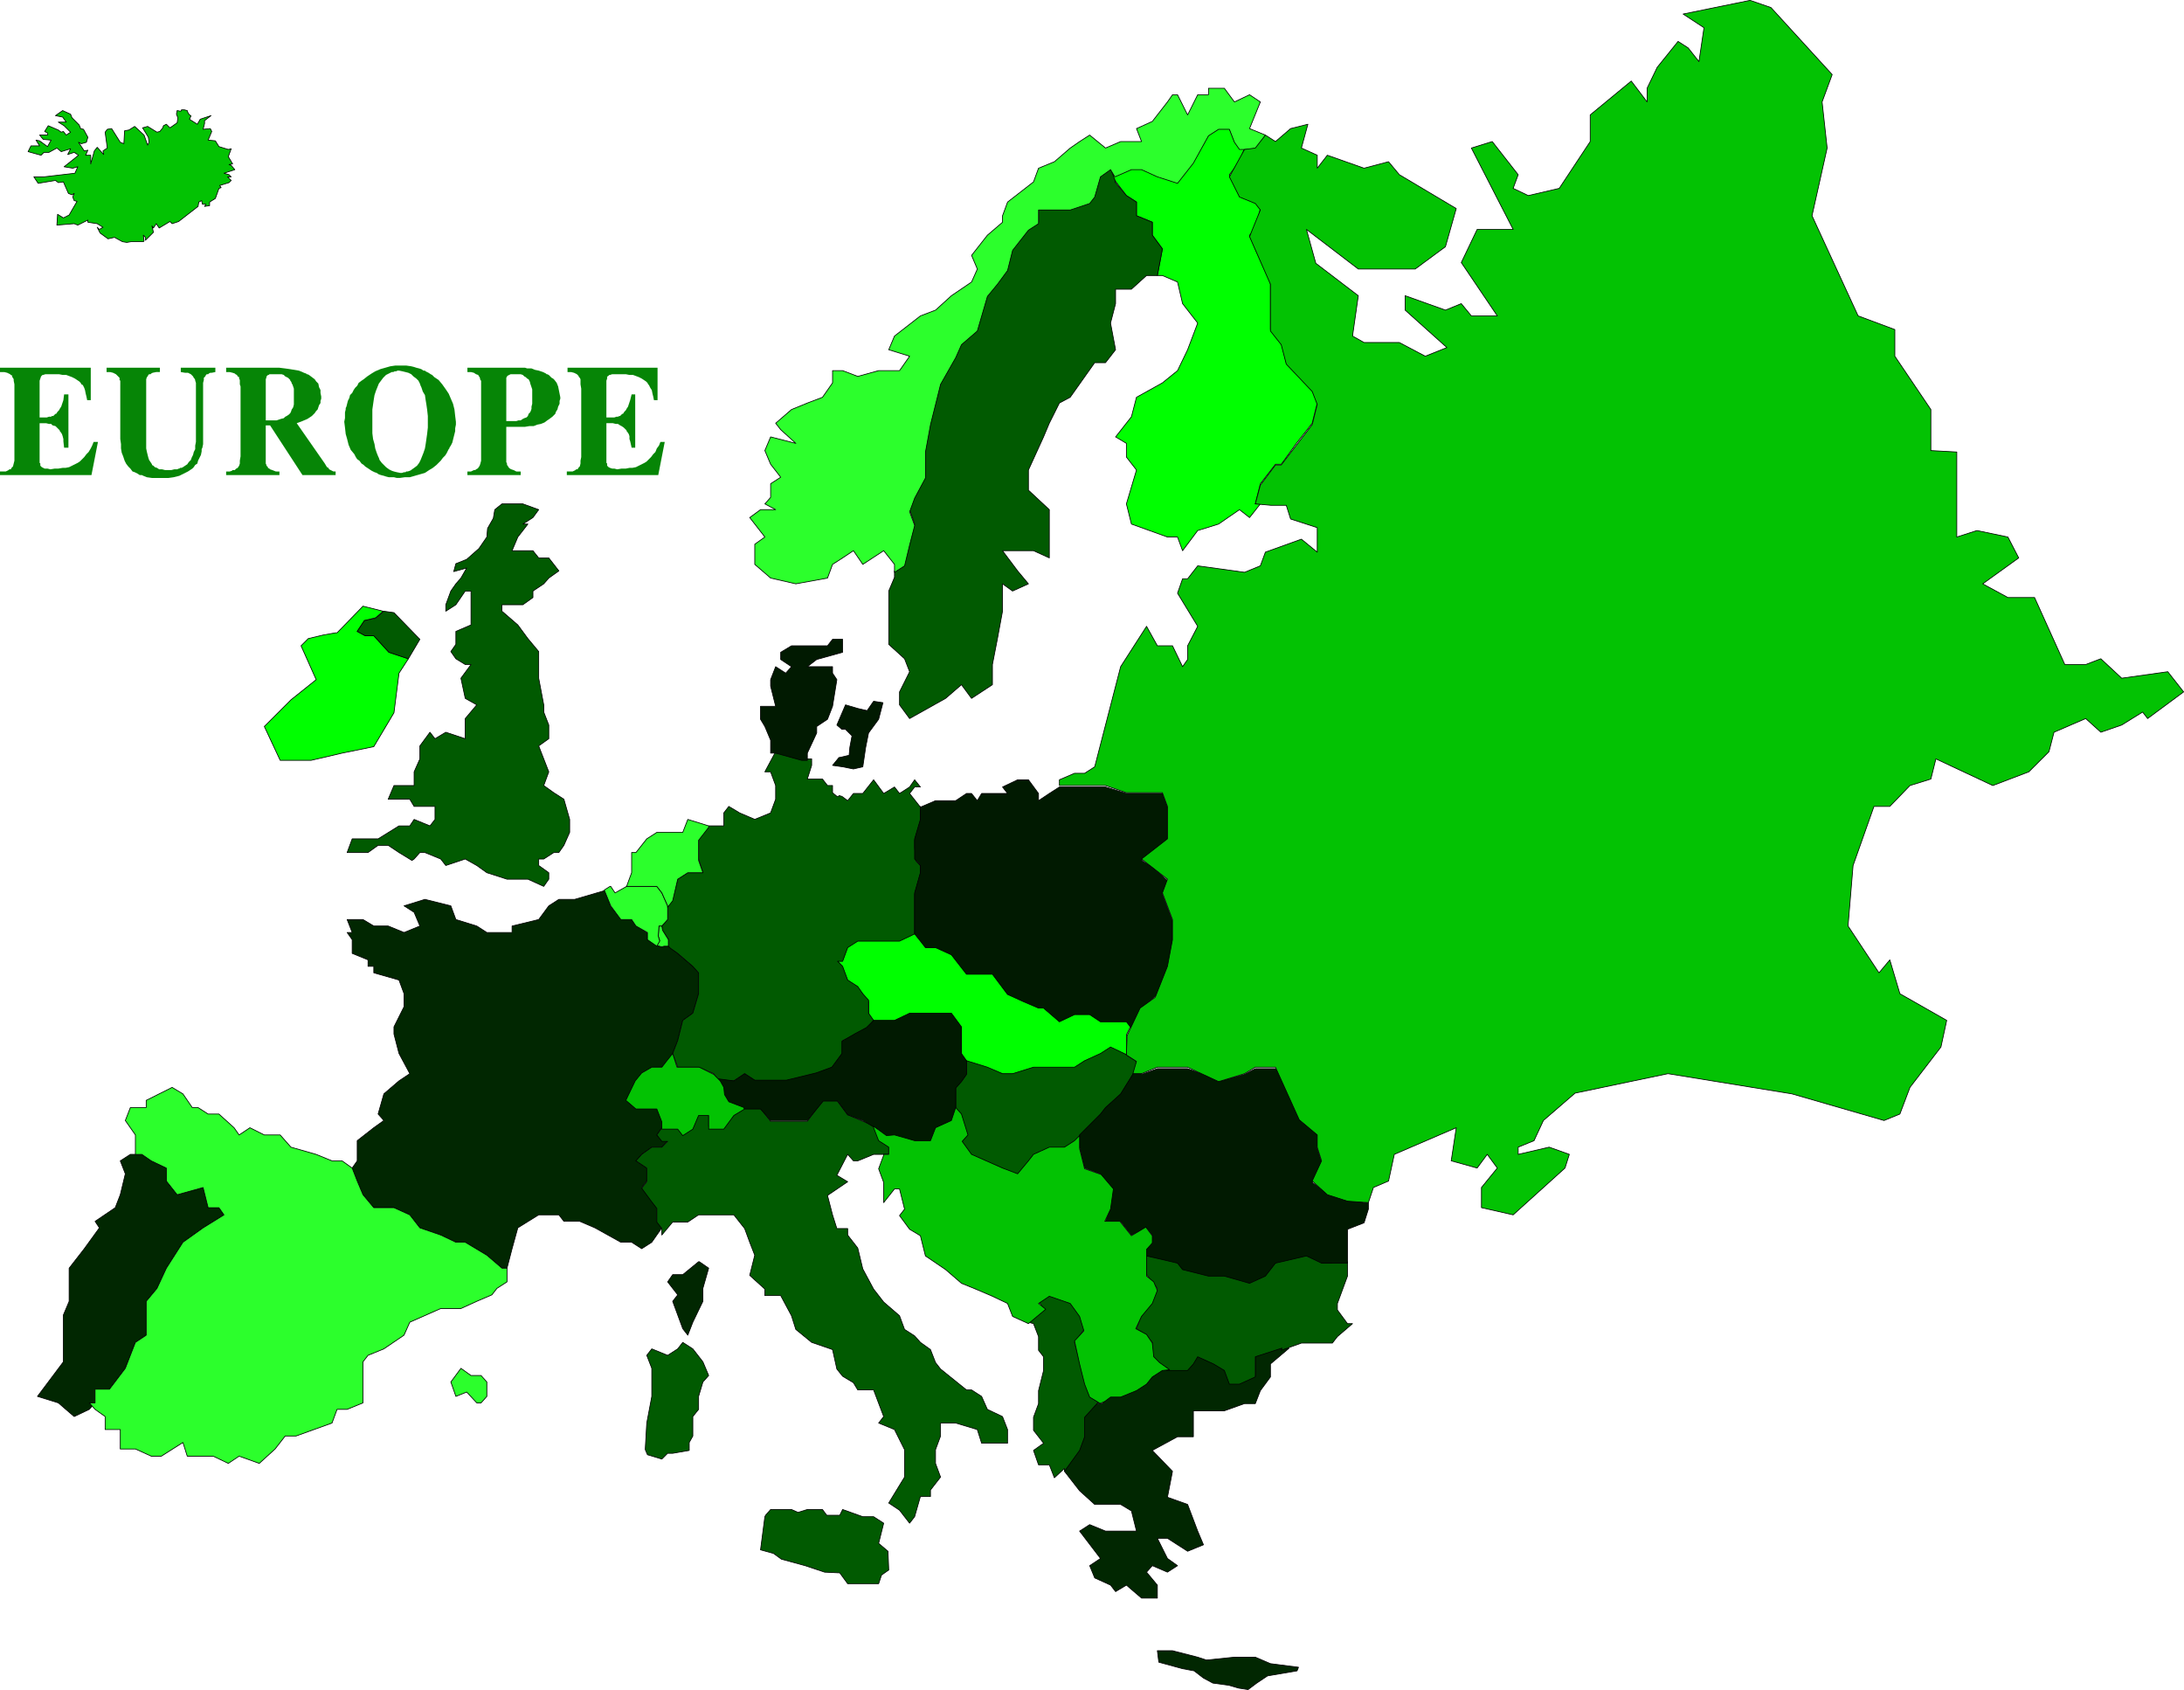 <?xml version="1.0" encoding="UTF-8" standalone="no"?>
<svg
   version="1.0"
   width="129.659mm"
   height="100.301mm"
   id="svg72"
   sodipodi:docname="Europe 1.wmf"
   xmlns:inkscape="http://www.inkscape.org/namespaces/inkscape"
   xmlns:sodipodi="http://sodipodi.sourceforge.net/DTD/sodipodi-0.dtd"
   xmlns="http://www.w3.org/2000/svg"
   xmlns:svg="http://www.w3.org/2000/svg">
  <sodipodi:namedview
     id="namedview72"
     pagecolor="#ffffff"
     bordercolor="#000000"
     borderopacity="0.25"
     inkscape:showpageshadow="2"
     inkscape:pageopacity="0.0"
     inkscape:pagecheckerboard="0"
     inkscape:deskcolor="#d1d1d1"
     inkscape:document-units="mm" />
  <defs
     id="defs1">
    <pattern
       id="WMFhbasepattern"
       patternUnits="userSpaceOnUse"
       width="6"
       height="6"
       x="0"
       y="0" />
  </defs>
  <path
     style="fill:#068506;fill-opacity:1;fill-rule:evenodd;stroke:none"
     d="m 0,106.568 h 20.523 l 1.454,-7.433 h -0.97 l -0.323,0.808 -0.323,0.646 -0.485,0.808 -0.485,0.485 -0.485,0.646 -0.485,0.485 -0.485,0.485 -0.485,0.323 -0.646,0.323 -0.646,0.323 -0.646,0.323 -0.808,0.162 h -0.646 l -0.97,0.162 h -0.323 -0.485 l -0.97,0.162 -0.646,-0.162 h -0.646 l -0.323,-0.162 -0.323,-0.162 -0.162,-0.162 -0.162,-0.162 v -0.485 L 8.888,103.821 v -0.323 -0.646 -7.918 h 0.323 1.131 l 0.646,0.162 h 0.485 l 0.323,0.323 0.646,0.162 0.323,0.323 0.323,0.323 0.323,0.323 v 0.162 l 0.162,0.162 0.323,0.485 0.162,0.485 0.162,0.646 v 0.485 l 0.162,1.454 h 0.97 V 88.47 h -0.97 l -0.162,1.293 -0.162,0.485 -0.162,0.485 -0.162,0.485 -0.323,0.485 -0.162,0.323 -0.323,0.323 -0.323,0.485 h -0.162 l -0.162,0.162 -0.323,0.323 h -0.323 l -0.162,0.162 h -0.485 l -0.485,0.162 H 10.019 9.534 8.888 v -7.595 -0.646 l 0.162,-0.485 0.162,-0.485 v 0 l 0.162,-0.162 0.162,-0.162 H 9.696 l 0.485,-0.162 h 0.646 0.646 1.778 l 0.808,0.162 h 0.808 l 1.293,0.485 0.646,0.323 0.485,0.323 0.485,0.323 0.323,0.323 0.162,0.323 0.323,0.162 0.323,0.646 0.162,0.485 0.162,0.808 0.162,0.646 0.162,0.808 h 0.808 v -7.272 H 0 v 0.97 h 0.97 l 0.646,0.162 0.646,0.323 0.162,0.162 0.323,0.162 v 0.323 l 0.162,0.162 0.162,0.323 v 0.323 l 0.162,0.808 v 0.97 15.351 0.808 l -0.162,0.646 -0.162,0.646 -0.323,0.323 -0.162,0.323 H 2.101 l -0.162,0.162 -0.323,0.162 -0.323,0.162 H 0.97 0.485 0 Z"
     id="path1" />
  <path
     style="fill:#068506;fill-opacity:1;fill-rule:evenodd;stroke:none"
     d="m 26.987,86.693 v 11.796 l 0.162,1.131 v 0.97 l 0.162,0.97 0.323,0.808 0.323,0.97 0.323,0.646 0.485,0.646 0.485,0.485 0.485,0.646 0.485,0.162 0.323,0.162 0.323,0.162 0.485,0.323 h 0.485 l 0.323,0.162 0.808,0.323 1.131,0.162 h 1.131 1.131 1.454 l 1.131,-0.162 1.293,-0.323 0.97,-0.485 0.97,-0.485 0.485,-0.323 0.485,-0.323 0.323,-0.323 0.323,-0.485 0.485,-0.323 0.162,-0.646 0.323,-0.646 0.323,-0.646 0.162,-0.808 v -0.485 l 0.162,-0.323 0.162,-0.808 V 99.297 98.812 97.035 86.693 85.885 l 0.162,-0.646 V 84.754 l 0.323,-0.323 0.162,-0.323 0.162,-0.162 h 0.323 l 0.162,-0.162 0.323,-0.162 h 0.323 l 0.808,-0.162 v -0.97 h -7.757 v 0.97 l 0.97,0.162 h 0.646 l 0.646,0.323 0.162,0.162 0.162,0.162 0.162,0.162 0.162,0.323 0.162,0.162 0.162,0.323 v 0.162 l 0.162,0.485 v 0.323 0.485 11.634 0.808 l -0.162,0.808 v 0.808 l -0.323,0.646 -0.162,0.646 -0.323,0.646 -0.162,0.485 -0.485,0.485 -0.323,0.485 -0.485,0.323 -0.485,0.323 -0.323,0.162 h -0.323 l -0.162,0.162 h -0.162 l -0.323,0.162 h -0.646 l -0.646,0.162 h -0.646 -0.808 L 36.36,105.276 H 35.714 l -0.485,-0.323 -0.485,-0.162 -0.323,-0.323 -0.323,-0.162 v -0.162 l -0.323,-0.485 -0.323,-0.485 -0.162,-0.485 -0.162,-0.646 -0.162,-0.646 -0.162,-0.808 v -0.808 -0.808 -0.97 -11.311 -0.97 -0.646 l 0.162,-0.485 0.162,-0.162 0.162,-0.323 0.162,-0.162 h 0.323 l 0.162,-0.162 0.323,-0.162 0.808,-0.162 h 0.808 V 82.491 H 23.917 v 0.97 h 0.808 l 0.646,0.162 0.646,0.323 0.323,0.323 0.162,0.162 0.162,0.162 0.162,0.162 v 0.162 0.323 l 0.162,0.162 v 0.485 0.323 z"
     id="path2" />
  <path
     style="fill:#068506;fill-opacity:1;fill-rule:evenodd;stroke:none"
     d="M 61.408,82.491 H 50.742 v 0.97 h 0.808 l 0.646,0.162 0.485,0.162 0.162,0.162 0.323,0.162 0.162,0.323 0.323,0.162 v 0.323 l 0.162,0.323 v 0.162 0.485 0.323 l 0.162,0.485 v 15.674 l -0.162,0.97 v 0.646 l -0.162,0.485 -0.323,0.485 -0.323,0.162 -0.162,0.162 -0.162,0.162 h -0.323 -0.162 l -0.162,0.162 -0.485,0.162 h -0.323 -0.485 v 0.808 h 11.958 v -0.808 H 61.893 l -0.808,-0.323 -0.485,-0.162 -0.162,-0.162 -0.323,-0.162 v -0.162 l -0.323,-0.323 v -0.162 l -0.162,-0.323 v -0.323 -0.323 -0.97 -6.948 h 0.97 l 7.272,11.15 h 7.434 v -0.808 0 h -0.485 l -0.323,-0.162 -0.323,-0.162 -0.323,-0.162 -0.162,-0.323 -0.323,-0.162 -0.485,-0.808 -6.302,-9.049 1.293,-0.485 1.131,-0.485 0.485,-0.323 0.485,-0.323 0.323,-0.323 0.323,-0.323 0.323,-0.485 0.323,-0.323 0.162,-0.485 0.162,-0.485 0.323,-0.485 v -0.162 -0.323 l 0.162,-0.485 v -0.485 l -0.162,-0.808 v -0.646 l -0.323,-0.646 -0.162,-0.808 -0.485,-0.485 -0.323,-0.485 -0.646,-0.485 -0.646,-0.485 -0.323,-0.162 h -0.162 -7.11 0.97 0.485 l 0.485,0.162 0.323,0.323 0.323,0.162 0.323,0.162 0.323,0.323 0.162,0.162 v 0.162 l 0.162,0.162 0.162,0.323 v 0.162 l 0.162,0.162 0.162,0.485 0.162,0.485 v 0.485 0.646 0.646 1.293 0.485 l -0.162,0.646 -0.323,0.485 -0.162,0.485 -0.162,0.323 -0.323,0.323 -0.485,0.323 -0.323,0.162 -0.323,0.323 -0.646,0.162 -0.485,0.162 -0.485,0.162 h -0.646 -0.646 -1.131 v -8.079 -1.131 l 0.162,-0.485 v -0.162 l 0.162,-0.162 0.162,-0.162 h 0.162 l 0.162,-0.162 h 0.162 0.485 0.646 7.11 l -0.162,-0.162 -0.485,-0.162 -0.323,-0.162 -0.808,-0.323 -0.97,-0.162 -0.97,-0.162 -1.131,-0.162 -1.293,-0.162 z"
     id="path3" />
  <path
     style="fill:#068506;fill-opacity:1;fill-rule:evenodd;stroke:none"
     d="m 77.245,94.611 0.162,1.293 0.162,1.454 0.323,1.131 0.323,1.293 0.485,1.131 0.808,0.97 0.323,0.646 0.323,0.485 0.485,0.323 0.485,0.646 0.485,0.323 0.323,0.323 0.97,0.646 0.485,0.323 0.646,0.323 0.485,0.162 0.485,0.323 0.485,0.162 0.646,0.162 0.485,0.162 0.646,0.162 H 88.395 l 0.646,0.162 h 0.646 l 1.131,-0.162 h 1.131 l 1.131,-0.323 1.131,-0.323 1.131,-0.323 0.97,-0.646 0.808,-0.485 0.808,-0.646 0.485,-0.485 0.485,-0.485 0.485,-0.646 0.485,-0.485 0.323,-0.485 0.323,-0.646 0.162,-0.323 0.162,-0.162 v -0.162 l 0.323,-0.485 0.162,-0.323 0.162,-0.323 0.162,-0.646 0.162,-0.646 0.162,-0.646 0.162,-0.646 v -0.646 l 0.162,-0.808 v -0.646 l -0.162,-1.293 -0.162,-1.454 -0.323,-1.293 -0.485,-1.131 -0.485,-1.131 -0.646,-0.97 -0.808,-1.131 -0.808,-0.97 -0.97,-0.646 -0.485,-0.485 -0.323,-0.162 -0.485,-0.323 -0.646,-0.323 -0.162,-0.162 h -5.818 l 0.808,0.162 0.646,0.162 0.646,0.162 0.646,0.323 0.485,0.485 0.646,0.485 0.162,0.162 0.323,0.323 0.162,0.323 0.162,0.323 0.162,0.485 0.162,0.323 0.323,0.97 0.485,0.808 0.162,1.131 0.162,0.97 0.162,1.131 0.162,1.454 v 1.293 1.293 l -0.162,1.454 -0.162,1.131 -0.162,1.131 -0.162,0.97 -0.323,0.97 -0.323,0.808 -0.323,0.808 -0.323,0.646 -0.485,0.646 -0.646,0.485 -0.485,0.323 -0.162,0.162 -0.323,0.162 -0.485,0.162 h -0.323 l -0.162,0.162 h -0.323 l -0.485,0.162 h -0.323 l -0.808,-0.162 -0.646,-0.162 -0.485,-0.162 -0.646,-0.323 -0.646,-0.485 -0.485,-0.485 -0.485,-0.485 -0.485,-0.646 -0.162,-0.485 -0.162,-0.323 -0.323,-0.808 -0.323,-0.97 -0.162,-0.97 -0.323,-1.131 -0.162,-1.293 V 95.903 94.611 93.318 91.864 l 0.162,-1.131 0.162,-1.131 0.162,-0.97 0.323,-0.97 0.323,-0.808 0.323,-0.808 0.485,-0.646 0.485,-0.646 0.485,-0.485 0.162,-0.162 0.323,-0.162 0.323,-0.162 0.323,-0.162 0.323,-0.162 H 88.234 l 0.323,-0.162 h 0.323 l 0.323,-0.162 h 0.323 5.818 -0.323 l -0.485,-0.323 -0.485,-0.162 -0.646,-0.162 -0.485,-0.162 -0.646,-0.162 -1.131,-0.162 h -0.646 -0.646 -1.131 l -1.131,0.162 -1.131,0.323 -1.131,0.323 -1.131,0.485 -0.808,0.485 -0.97,0.646 -0.808,0.646 -0.485,0.323 -0.646,0.485 -0.323,0.646 -0.485,0.485 -0.323,0.485 -0.323,0.646 -0.485,0.485 -0.162,0.646 -0.323,0.646 -0.162,0.646 -0.162,0.646 -0.162,0.323 v 0.323 l -0.162,0.646 v 0.646 0.323 0.323 z"
     id="path4" />
  <path
     style="fill:#068506;fill-opacity:1;fill-rule:evenodd;stroke:none"
     d="m 115.221,82.491 h -10.342 v 0.97 h 0.808 l 0.646,0.162 0.485,0.323 0.485,0.162 0.162,0.323 0.162,0.162 0.162,0.646 0.162,0.162 v 0.323 0.485 0.323 15.836 0.97 l -0.162,0.646 -0.162,0.485 -0.323,0.485 -0.162,0.162 -0.323,0.162 -0.162,0.162 h -0.162 -0.162 l -0.323,0.162 -0.323,0.162 h -0.323 -0.485 v 0.808 h 11.958 v -0.808 h -0.97 l -0.646,-0.323 -0.485,-0.162 -0.323,-0.162 -0.162,-0.162 -0.162,-0.162 -0.162,-0.323 -0.162,-0.162 v -0.323 l -0.162,-0.323 v -0.323 -0.97 -6.625 h 3.232 0.97 l 0.97,-0.162 h 0.97 l 0.808,-0.323 0.808,-0.162 0.808,-0.323 0.646,-0.485 0.485,-0.323 0.646,-0.485 0.485,-0.485 0.162,-0.162 0.162,-0.485 0.323,-0.485 0.162,-0.646 0.323,-0.646 v -0.323 -0.323 l 0.162,-0.485 v -0.323 l -0.162,-0.808 -0.162,-0.808 -0.162,-0.808 -0.323,-0.808 -0.485,-0.646 -0.323,-0.323 -0.323,-0.162 -0.646,-0.646 -0.323,-0.162 h -0.162 -7.272 1.131 0.323 l 0.485,0.162 0.323,0.323 0.323,0.162 0.323,0.323 0.323,0.162 0.162,0.323 0.162,0.323 v 0.162 l 0.162,0.485 0.162,0.485 0.162,0.485 v 0.646 0.485 0.808 1.293 l -0.162,0.646 v 0.485 l -0.162,0.485 -0.162,0.323 -0.323,0.323 -0.162,0.485 -0.323,0.323 -0.485,0.162 -0.323,0.162 -0.485,0.323 h -0.485 l -0.485,0.162 h -0.485 -0.646 -1.131 V 85.562 85.077 84.754 l 0.162,-0.323 0.162,-0.162 0.323,-0.162 0.323,-0.162 h 0.323 0.485 7.272 l -0.162,-0.162 -0.646,-0.323 -0.485,-0.162 -0.485,-0.162 -0.808,-0.162 -0.808,-0.323 h -0.485 -0.485 l -0.485,-0.162 h -0.485 -0.97 -0.97 v 0 z"
     id="path5" />
  <path
     style="fill:#068506;fill-opacity:1;fill-rule:evenodd;stroke:none"
     d="m 127.179,106.568 h 20.523 l 1.454,-7.433 h -0.97 l -0.323,0.808 -0.485,0.646 -0.323,0.808 -0.485,0.485 -0.485,0.646 -0.485,0.485 -0.485,0.485 -0.485,0.323 -0.646,0.323 -0.646,0.323 -0.646,0.323 -0.808,0.162 h -0.646 l -0.808,0.162 h -0.485 -0.485 l -0.97,0.162 -0.646,-0.162 h -0.485 l -0.485,-0.162 -0.323,-0.162 -0.162,-0.162 -0.162,-0.162 v -0.485 l -0.162,-0.162 v -0.323 -0.646 -7.918 h 0.162 1.293 l 0.646,0.162 h 0.485 l 0.485,0.323 0.323,0.162 0.485,0.323 0.323,0.323 0.323,0.323 v 0.162 l 0.162,0.162 0.323,0.485 0.162,0.485 v 0.646 l 0.162,0.485 0.323,1.454 h 0.808 V 88.47 h -0.808 l -0.323,1.293 -0.162,0.485 -0.162,0.485 -0.162,0.485 -0.323,0.485 -0.162,0.323 -0.323,0.323 -0.323,0.485 h -0.162 l -0.162,0.162 -0.323,0.323 h -0.162 l -0.323,0.162 h -0.323 l -0.485,0.162 h -0.485 -0.646 -0.646 v -7.595 -0.646 l 0.162,-0.485 v -0.485 h 0.162 l 0.162,-0.162 0.162,-0.162 h 0.162 l 0.485,-0.162 h 0.646 0.646 1.778 l 0.808,0.162 h 0.808 l 1.293,0.485 0.646,0.323 0.485,0.323 0.485,0.323 0.323,0.323 0.162,0.323 0.162,0.162 0.323,0.646 0.323,0.485 0.162,0.808 0.162,0.646 0.162,0.808 h 0.808 v -7.272 h -20.2 v 0.97 h 0.808 l 0.646,0.162 0.646,0.323 0.162,0.162 0.162,0.162 0.162,0.323 0.162,0.162 0.162,0.323 v 0.323 0.808 l 0.162,0.97 v 15.351 l -0.162,0.808 v 0.646 l -0.162,0.646 -0.323,0.323 -0.162,0.323 h -0.323 l -0.162,0.162 -0.323,0.162 -0.323,0.162 h -0.485 -0.323 -0.485 v 0.808 z"
     id="path6" />
  <path
     style="fill:#012701;fill-opacity:1;fill-rule:evenodd;stroke:none"
     d="m 287.971,302.253 -6.302,1.777 v 2.909 1.616 l -3.555,1.454 h -2.262 l -1.131,-3.07 -2.424,-1.454 -3.555,-1.454 -0.97,1.454 -1.293,1.454 h -1.131 -1.131 -2.262 l -1.616,0.485 0.485,-0.485 -2.262,1.616 -1.293,1.454 -2.262,1.616 -3.555,1.616 h -2.262 l -1.939,1.616 h -1.131 l -2.747,2.909 v 1.454 2.909 l -1.131,2.909 -3.394,4.686 v 0.323 l 2.262,2.909 1.131,1.454 3.394,3.07 h 4.686 1.131 l 2.424,1.454 1.131,4.525 h -3.555 -3.394 l -3.555,-1.454 -2.262,1.454 4.686,6.14 -2.424,1.616 1.131,2.747 3.555,1.616 1.131,1.454 2.424,-1.454 3.394,2.909 h 3.555 v -2.909 l -2.424,-2.909 1.293,-1.454 3.394,1.454 2.262,-1.454 -2.262,-1.616 -2.262,-4.525 h 2.262 l 4.525,2.909 3.555,-1.454 -1.293,-3.07 -2.262,-5.979 -4.525,-1.616 1.131,-5.817 -4.525,-4.686 5.656,-3.07 h 3.555 v -1.454 -4.363 h 6.949 l 4.525,-1.616 h 2.424 l 1.131,-2.909 2.262,-3.07 v -2.909 l 4.202,-3.555 h -1.293 v 0 z"
     id="path7" />
  <path
     style="fill:none;stroke:#000000;stroke-width:0.162px;stroke-linecap:round;stroke-linejoin:round;stroke-miterlimit:4;stroke-dasharray:none;stroke-opacity:1"
     d="m 287.971,302.253 -6.302,1.777 v 2.909 1.616 l -3.555,1.454 h -2.262 l -1.131,-3.07 -2.424,-1.454 -3.555,-1.454 -0.97,1.454 -1.293,1.454 h -1.131 -1.131 -2.262 l -1.616,0.485 0.485,-0.485 -2.262,1.616 -1.293,1.454 -2.262,1.616 -3.555,1.616 h -2.262 l -1.939,1.616 h -1.131 l -2.747,2.909 v 1.454 2.909 l -1.131,2.909 -3.394,4.686 v 0.323 l 2.262,2.909 1.131,1.454 3.394,3.07 h 4.686 1.131 l 2.424,1.454 1.131,4.525 h -3.555 -3.394 l -3.555,-1.454 -2.262,1.454 4.686,6.14 -2.424,1.616 1.131,2.747 3.555,1.616 1.131,1.454 2.424,-1.454 3.394,2.909 h 3.555 v -2.909 l -2.424,-2.909 1.293,-1.454 3.394,1.454 2.262,-1.454 -2.262,-1.616 -2.262,-4.525 h 2.262 l 4.525,2.909 3.555,-1.454 -1.293,-3.07 -2.262,-5.979 -4.525,-1.616 1.131,-5.817 -4.525,-4.686 5.656,-3.07 h 3.555 v -1.454 -4.363 h 6.949 l 4.525,-1.616 h 2.424 l 1.131,-2.909 2.262,-3.07 v -2.909 l 4.202,-3.555 h -1.293 v 0"
     id="path8" />
  <path
     style="fill:#012701;fill-opacity:1;fill-rule:evenodd;stroke:none"
     d="m 80.154,260.402 v -4.525 l 3.717,-2.909 2.262,-1.616 -1.293,-1.454 1.293,-4.525 3.394,-2.909 2.424,-1.616 -2.424,-4.525 -1.131,-4.363 v -1.616 l 2.262,-4.524 v -2.909 l -1.131,-3.07 -5.656,-1.616 v -1.454 h -1.293 v -1.454 l -3.555,-1.454 v -3.07 l -1.131,-1.616 h 1.131 l -1.131,-2.909 h 3.555 l 2.424,1.454 h 3.232 l 3.555,1.454 3.555,-1.454 -1.293,-3.07 -2.262,-1.454 4.686,-1.454 5.818,1.454 1.131,3.07 4.686,1.454 2.262,1.454 h 2.262 3.394 v -1.454 l 5.979,-1.454 2.262,-3.07 2.262,-1.454 h 3.555 l 6.626,-1.939 0.323,0.485 1.131,3.07 2.424,2.909 h 2.262 l 1.131,1.454 2.424,1.616 v 1.454 l 2.101,1.293 0.97,0.323 0.808,-0.162 h 0.97 l 1.939,1.616 3.394,2.909 1.293,1.454 v 4.686 l -1.293,4.363 -2.262,1.616 -1.131,4.525 -1.131,2.909 -1.131,1.616 -1.293,1.454 h -2.262 l -2.262,1.454 -1.293,1.616 -2.101,4.363 2.101,1.616 h 3.555 1.131 l 1.131,2.909 v 1.616 l -1.131,1.616 1.131,1.293 h 1.293 l -1.293,1.454 h -2.262 l -2.262,1.616 -1.293,1.454 2.424,1.616 v 2.909 l -1.131,1.454 2.262,3.07 1.131,1.454 v 3.07 l 1.131,1.454 -2.262,3.232 -2.262,1.454 -2.262,-1.454 h -2.424 l -5.818,-3.232 -3.394,-1.454 h -3.555 l -1.131,-1.454 h -4.525 l -4.686,2.909 -1.293,4.686 -1.131,4.363 h -1.131 l -3.394,-2.909 -4.848,-2.909 h -2.101 l -3.394,-1.616 -4.686,-1.616 -2.262,-2.909 -3.555,-1.616 h -4.525 l -2.424,-2.909 -1.293,-3.07 -1.131,-2.909 z"
     id="path9" />
  <path
     style="fill:none;stroke:#000000;stroke-width:0.162px;stroke-linecap:round;stroke-linejoin:round;stroke-miterlimit:4;stroke-dasharray:none;stroke-opacity:1"
     d="m 80.154,260.402 v -4.525 l 3.717,-2.909 2.262,-1.616 -1.293,-1.454 1.293,-4.525 3.394,-2.909 2.424,-1.616 -2.424,-4.525 -1.131,-4.363 v -1.616 l 2.262,-4.524 v -2.909 l -1.131,-3.07 -5.656,-1.616 v -1.454 h -1.293 v -1.454 l -3.555,-1.454 v -3.07 l -1.131,-1.616 h 1.131 l -1.131,-2.909 h 3.555 l 2.424,1.454 h 3.232 l 3.555,1.454 3.555,-1.454 -1.293,-3.07 -2.262,-1.454 4.686,-1.454 5.818,1.454 1.131,3.07 4.686,1.454 2.262,1.454 h 2.262 3.394 v -1.454 l 5.979,-1.454 2.262,-3.07 2.262,-1.454 h 3.555 l 6.626,-1.939 0.323,0.485 1.131,3.07 2.424,2.909 h 2.262 l 1.131,1.454 2.424,1.616 v 1.454 l 2.101,1.293 0.97,0.323 0.808,-0.162 h 0.97 l 1.939,1.616 3.394,2.909 1.293,1.454 v 4.686 l -1.293,4.363 -2.262,1.616 -1.131,4.525 -1.131,2.909 -1.131,1.616 -1.293,1.454 h -2.262 l -2.262,1.454 -1.293,1.616 -2.101,4.363 2.101,1.616 h 3.555 1.131 l 1.131,2.909 v 1.616 l -1.131,1.616 1.131,1.293 h 1.293 l -1.293,1.454 h -2.262 l -2.262,1.616 -1.293,1.454 2.424,1.616 v 2.909 l -1.131,1.454 2.262,3.07 1.131,1.454 v 3.07 l 1.131,1.454 -2.262,3.232 -2.262,1.454 -2.262,-1.454 h -2.424 l -5.818,-3.232 -3.394,-1.454 h -3.555 l -1.131,-1.454 h -4.525 l -4.686,2.909 -1.293,4.686 -1.131,4.363 h -1.131 l -3.394,-2.909 -4.848,-2.909 h -2.101 l -3.394,-1.616 -4.686,-1.616 -2.262,-2.909 -3.555,-1.616 h -4.525 l -2.424,-2.909 -1.293,-3.07 -1.131,-2.909 1.131,-1.616 v 0"
     id="path10" />
  <path
     style="fill:#012701;fill-opacity:1;fill-rule:evenodd;stroke:none"
     d="m 156.913,283.024 2.101,1.454 -1.293,4.524 v 2.909 l -2.262,4.686 -1.131,2.909 -1.131,-1.454 -1.131,-3.07 -1.131,-3.07 1.131,-1.454 -2.262,-2.909 1.131,-1.616 h 2.262 l 3.555,-2.909 h 0.162 z"
     id="path11" />
  <path
     style="fill:none;stroke:#000000;stroke-width:0.162px;stroke-linecap:round;stroke-linejoin:round;stroke-miterlimit:4;stroke-dasharray:none;stroke-opacity:1"
     d="m 156.913,283.024 2.101,1.454 -1.293,4.524 v 2.909 l -2.262,4.686 -1.131,2.909 -1.131,-1.454 -1.131,-3.07 -1.131,-3.07 1.131,-1.454 -2.262,-2.909 1.131,-1.616 h 2.262 l 3.555,-2.909 h 0.162 v 0"
     id="path12" />
  <path
     style="fill:#012701;fill-opacity:1;fill-rule:evenodd;stroke:none"
     d="m 21.331,314.696 v -3.07 h 3.232 l 3.555,-4.686 1.131,-2.909 1.131,-2.909 2.424,-1.616 v -7.595 l 2.424,-2.909 2.101,-4.524 3.717,-5.817 4.525,-3.232 4.686,-2.909 -1.131,-1.616 h -2.424 l -1.131,-4.524 -5.818,1.616 -2.424,-3.07 v -2.909 l -3.394,-1.616 -2.101,-1.454 h -1.454 -1.131 l -2.262,1.454 1.131,2.909 -1.131,4.686 -1.131,2.909 -4.525,3.07 0.97,1.454 -3.394,4.686 -3.394,4.363 v 4.524 2.909 l -1.293,3.07 v 4.525 5.979 l -5.818,7.756 4.686,1.454 3.555,3.07 3.394,-1.616 z"
     id="path13" />
  <path
     style="fill:none;stroke:#000000;stroke-width:0.162px;stroke-linecap:round;stroke-linejoin:round;stroke-miterlimit:4;stroke-dasharray:none;stroke-opacity:1"
     d="m 21.331,314.696 v -3.07 h 3.232 l 3.555,-4.686 1.131,-2.909 1.131,-2.909 2.424,-1.616 v -7.595 l 2.424,-2.909 2.101,-4.524 3.717,-5.817 4.525,-3.232 4.686,-2.909 -1.131,-1.616 h -2.424 l -1.131,-4.524 -5.818,1.616 -2.424,-3.07 v -2.909 l -3.394,-1.616 -2.101,-1.454 h -1.454 -1.131 l -2.262,1.454 1.131,2.909 -1.131,4.686 -1.131,2.909 -4.525,3.07 0.97,1.454 -3.394,4.686 -3.394,4.363 v 4.524 2.909 l -1.293,3.07 v 4.525 5.979 l -5.818,7.756 4.686,1.454 3.555,3.07 3.394,-1.616 1.293,-1.454 v 0"
     id="path14" />
  <path
     style="fill:#012701;fill-opacity:1;fill-rule:evenodd;stroke:none"
     d="m 262.923,370.282 5.818,1.454 1.939,0.646 6.302,-0.646 h 4.686 l 3.394,1.454 6.302,0.808 -0.323,0.808 -6.626,1.131 -2.424,1.616 -1.939,1.454 -2.101,-0.323 -2.262,-0.646 -3.555,-0.485 -2.101,-1.131 -2.101,-1.616 -2.586,-0.485 -5.333,-1.454 -0.323,-2.585 h 3.394 l 5.656,1.454 -5.656,-1.454 v 0 z"
     id="path15" />
  <path
     style="fill:none;stroke:#000000;stroke-width:0.162px;stroke-linecap:round;stroke-linejoin:round;stroke-miterlimit:4;stroke-dasharray:none;stroke-opacity:1"
     d="m 262.923,370.282 5.818,1.454 1.939,0.646 6.302,-0.646 h 4.686 l 3.394,1.454 6.302,0.808 -0.323,0.808 -6.626,1.131 -2.424,1.616 -1.939,1.454 -2.101,-0.323 -2.262,-0.646 -3.555,-0.485 -2.101,-1.131 -2.101,-1.616 -2.586,-0.485 -5.333,-1.454 -0.323,-2.585 h 3.394 l 5.656,1.454 -5.656,-1.454 v 0"
     id="path16" />
  <path
     style="fill:#00ff00;fill-opacity:1;fill-rule:evenodd;stroke:none"
     d="m 75.629,141.956 5.818,-5.979 4.525,1.131 -1.616,1.454 -2.586,0.646 -1.616,2.424 1.778,0.97 h 1.939 l 3.394,3.717 4.363,1.454 -2.101,3.232 -1.131,8.887 -4.525,7.595 -7.11,1.454 -6.949,1.616 h -6.949 l -3.555,-7.595 5.979,-5.979 5.656,-4.524 -3.394,-7.595 1.616,-1.616 3.394,-0.808 2.747,-0.485 z"
     id="path17" />
  <path
     style="fill:none;stroke:#000000;stroke-width:0.162px;stroke-linecap:round;stroke-linejoin:round;stroke-miterlimit:4;stroke-dasharray:none;stroke-opacity:1"
     d="m 75.629,141.956 5.818,-5.979 4.525,1.131 -1.616,1.454 -2.586,0.646 -1.616,2.424 1.778,0.97 h 1.939 l 3.394,3.717 4.363,1.454 -2.101,3.232 -1.131,8.887 -4.525,7.595 -7.11,1.454 -6.949,1.616 h -6.949 l -3.555,-7.595 5.979,-5.979 5.656,-4.524 -3.394,-7.595 1.616,-1.616 3.394,-0.808 2.747,-0.485 h 0.323 v 0"
     id="path18" />
  <path
     style="fill:#00ff00;fill-opacity:1;fill-rule:evenodd;stroke:none"
     d="m 187.779,215.318 h 1.293 l 1.131,-3.07 2.262,-1.454 h 3.555 3.394 2.424 l 3.394,-1.616 1.293,1.616 1.131,1.454 h 2.262 l 3.555,1.616 3.394,4.363 h 2.424 0.97 2.424 l 3.394,4.686 3.555,1.454 3.394,1.454 h 1.131 l 3.555,3.07 3.394,-1.616 h 3.394 l 2.424,1.616 h 4.525 1.293 l 0.97,1.293 -0.97,1.939 v 4.525 h -1.293 l -2.262,-1.293 -2.262,1.293 -3.555,1.454 -2.262,1.616 h -3.394 -3.555 -2.262 l -4.686,1.293 h -2.262 l -3.394,-1.293 -4.686,-1.616 -1.131,-1.454 v -2.909 -3.07 l -2.262,-3.07 h -3.555 -2.262 -3.555 l -3.394,1.616 h -4.686 l -1.131,-1.616 v -2.909 l -1.293,-1.616 -1.131,-1.454 -2.262,-1.616 -1.131,-2.747 z"
     id="path19" />
  <path
     style="fill:none;stroke:#000000;stroke-width:0.162px;stroke-linecap:round;stroke-linejoin:round;stroke-miterlimit:4;stroke-dasharray:none;stroke-opacity:1"
     d="m 187.779,215.318 h 1.293 l 1.131,-3.07 2.262,-1.454 h 3.555 3.394 2.424 l 3.394,-1.616 1.293,1.616 1.131,1.454 h 2.262 l 3.555,1.616 3.394,4.363 h 2.424 0.97 2.424 l 3.394,4.686 3.555,1.454 3.394,1.454 h 1.131 l 3.555,3.07 3.394,-1.616 h 3.394 l 2.424,1.616 h 4.525 1.293 l 0.97,1.293 -0.97,1.939 v 4.525 h -1.293 l -2.262,-1.293 -2.262,1.293 -3.555,1.454 -2.262,1.616 h -3.394 -3.555 -2.262 l -4.686,1.293 h -2.262 l -3.394,-1.293 -4.686,-1.616 -1.131,-1.454 v -2.909 -3.07 l -2.262,-3.07 h -3.555 -2.262 -3.555 l -3.394,1.616 h -4.686 l -1.131,-1.616 v -2.909 l -1.293,-1.616 -1.131,-1.454 -2.262,-1.616 -1.131,-2.747 -1.293,-1.939 v 0"
     id="path20" />
  <path
     style="fill:#00ff00;fill-opacity:1;fill-rule:evenodd;stroke:none"
     d="m 249.187,39.185 3.555,4.686 2.262,1.454 v 3.07 l 3.555,1.454 v 2.909 l 2.262,3.07 -1.131,5.979 h 1.131 l 3.394,1.454 1.131,4.848 3.394,4.363 -2.262,5.979 -2.262,4.686 -3.394,2.747 -5.818,3.232 -1.131,4.363 -3.555,4.525 2.424,1.454 v 3.07 l 2.262,2.909 -2.262,7.595 1.131,4.525 8.08,2.909 h 2.262 l 1.131,3.07 3.394,-4.524 4.686,-1.454 4.686,-3.232 2.262,1.777 2.424,-3.07 h -1.131 l 1.131,-4.524 3.394,-4.363 h 1.293 l 3.394,-4.686 3.555,-4.525 1.131,-4.525 -1.131,-2.909 -5.818,-6.14 -1.131,-4.525 -2.424,-2.909 v -5.817 -4.848 l -3.394,-7.433 -1.293,-3.07 1.293,-1.293 1.131,-4.686 -1.131,-1.454 -3.555,-1.454 -2.262,-4.686 2.262,-2.909 1.131,-3.07 h -1.131 l -1.131,-1.454 -1.131,-2.909 h -2.424 l -2.262,1.454 -3.394,5.979 -3.555,4.525 -4.525,-1.616 -3.555,-1.454 h -2.262 l -3.555,1.454 z"
     id="path21" />
  <path
     style="fill:none;stroke:#000000;stroke-width:0.162px;stroke-linecap:round;stroke-linejoin:round;stroke-miterlimit:4;stroke-dasharray:none;stroke-opacity:1"
     d="m 249.187,39.185 3.555,4.686 2.262,1.454 v 3.07 l 3.555,1.454 v 2.909 l 2.262,3.07 -1.131,5.979 h 1.131 l 3.394,1.454 1.131,4.848 3.394,4.363 -2.262,5.979 -2.262,4.686 -3.394,2.747 -5.818,3.232 -1.131,4.363 -3.555,4.525 2.424,1.454 v 3.07 l 2.262,2.909 -2.262,7.595 1.131,4.525 8.08,2.909 h 2.262 l 1.131,3.07 3.394,-4.524 4.686,-1.454 4.686,-3.232 2.262,1.777 2.424,-3.07 h -1.131 l 1.131,-4.524 3.394,-4.363 h 1.293 l 3.394,-4.686 3.555,-4.525 1.131,-4.525 -1.131,-2.909 -5.818,-6.14 -1.131,-4.525 -2.424,-2.909 v -5.817 -4.848 l -3.394,-7.433 -1.293,-3.07 1.293,-1.293 1.131,-4.686 -1.131,-1.454 -3.555,-1.454 -2.262,-4.686 2.262,-2.909 1.131,-3.07 h -1.131 l -1.131,-1.454 -1.131,-2.909 h -2.424 l -2.262,1.454 -3.394,5.979 -3.555,4.525 -4.525,-1.616 -3.555,-1.454 h -2.262 l -3.555,1.454 h -1.131 v 0"
     id="path22" />
  <path
     style="fill:#015a01;fill-opacity:1;fill-rule:evenodd;stroke:none"
     d="m 148.51,275.591 -1.131,-1.454 v -3.07 l -1.131,-1.454 -2.262,-3.07 1.131,-1.454 v -3.07 l -2.424,-1.616 1.293,-1.454 2.262,-1.616 h 2.262 l 1.293,-1.293 h -1.293 l -1.131,-1.454 1.131,-1.616 v -0.323 h 1.293 2.262 l 1.131,1.616 2.262,-1.616 1.293,-2.909 h 2.262 v 2.909 h 2.262 1.131 l 2.262,-2.909 2.424,-1.454 v 0.323 h 3.555 l 2.262,2.909 h 4.686 3.555 l 3.394,-4.686 h 3.232 l 2.424,3.232 3.394,1.454 2.424,0.97 1.293,2.747 1.939,0.97 0.162,1.131 v 1.616 h -1.131 1.131 -3.394 l -3.555,1.454 h -0.97 l -1.293,-1.454 -2.424,4.686 2.424,1.454 -4.525,3.07 1.131,4.363 0.97,3.07 h 2.424 v 1.454 l 2.262,2.909 1.131,4.686 2.424,4.524 2.262,2.909 3.555,3.07 1.131,3.07 2.262,1.454 1.293,1.454 2.262,1.616 1.131,2.909 1.131,1.454 5.818,4.686 h 1.131 l 2.262,1.454 1.293,2.909 3.394,1.616 1.131,2.909 v 3.07 h -3.394 -2.424 l -0.97,-3.07 -4.848,-1.454 h -3.394 v 2.909 l -1.131,3.07 v 3.07 l 1.131,3.07 -2.262,2.909 v 1.454 h -2.262 l -1.293,4.524 -1.131,1.454 -2.262,-2.909 -2.424,-1.616 3.555,-5.817 v -6.14 l -2.262,-4.525 -3.555,-1.454 1.131,-1.454 -2.262,-5.979 h -3.555 l -0.97,-1.616 -2.424,-1.454 -1.293,-1.616 -0.97,-4.363 -4.686,-1.616 -3.555,-2.909 -0.97,-3.07 -2.424,-4.525 h -3.555 v -1.454 l -3.394,-3.07 1.131,-4.525 -1.131,-2.909 -1.131,-3.07 -2.424,-3.07 h -4.525 -2.424 -0.97 l -2.424,1.616 h -3.394 l -2.424,2.909 z"
     id="path23" />
  <path
     style="fill:none;stroke:#000000;stroke-width:0.162px;stroke-linecap:round;stroke-linejoin:round;stroke-miterlimit:4;stroke-dasharray:none;stroke-opacity:1"
     d="m 148.51,275.591 -1.131,-1.454 v -3.07 l -1.131,-1.454 -2.262,-3.07 1.131,-1.454 v -3.07 l -2.424,-1.616 1.293,-1.454 2.262,-1.616 h 2.262 l 1.293,-1.293 h -1.293 l -1.131,-1.454 1.131,-1.616 v -0.323 h 1.293 2.262 l 1.131,1.616 2.262,-1.616 1.293,-2.909 h 2.262 v 2.909 h 2.262 1.131 l 2.262,-2.909 2.424,-1.454 v 0.323 h 3.555 l 2.262,2.909 h 4.686 3.555 l 3.394,-4.686 h 3.232 l 2.424,3.232 3.394,1.454 2.424,0.97 1.293,2.747 1.939,0.97 0.162,1.131 v 1.616 h -1.131 1.131 -3.394 l -3.555,1.454 h -0.97 l -1.293,-1.454 -2.424,4.686 2.424,1.454 -4.525,3.07 1.131,4.363 0.97,3.07 h 2.424 v 1.454 l 2.262,2.909 1.131,4.686 2.424,4.524 2.262,2.909 3.555,3.07 1.131,3.07 2.262,1.454 1.293,1.454 2.262,1.616 1.131,2.909 1.131,1.454 5.818,4.686 h 1.131 l 2.262,1.454 1.293,2.909 3.394,1.616 1.131,2.909 v 3.07 h -3.394 -2.424 l -0.97,-3.07 -4.848,-1.454 h -3.394 v 2.909 l -1.131,3.07 v 3.07 l 1.131,3.07 -2.262,2.909 v 1.454 h -2.262 l -1.293,4.524 -1.131,1.454 -2.262,-2.909 -2.424,-1.616 3.555,-5.817 v -6.14 l -2.262,-4.525 -3.555,-1.454 1.131,-1.454 -2.262,-5.979 h -3.555 l -0.97,-1.616 -2.424,-1.454 -1.293,-1.616 -0.97,-4.363 -4.686,-1.616 -3.555,-2.909 -0.97,-3.07 -2.424,-4.525 h -3.555 v -1.454 l -3.394,-3.07 1.131,-4.525 -1.131,-2.909 -1.131,-3.07 -2.424,-3.07 h -4.525 -2.424 -0.97 l -2.424,1.616 h -3.394 l -2.424,2.909 v -1.454 0"
     id="path24" />
  <path
     style="fill:#015a01;fill-opacity:1;fill-rule:evenodd;stroke:none"
     d="m 91.627,147.774 2.586,-4.363 -5.818,-5.979 -2.262,-0.323 -1.939,1.616 -2.424,0.485 -1.616,2.424 1.778,0.97 h 1.939 l 3.394,3.717 z"
     id="path25" />
  <path
     style="fill:none;stroke:#000000;stroke-width:0.162px;stroke-linecap:round;stroke-linejoin:round;stroke-miterlimit:4;stroke-dasharray:none;stroke-opacity:1"
     d="m 91.627,147.774 2.586,-4.363 -5.818,-5.979 -2.262,-0.323 -1.939,1.616 -2.424,0.485 -1.616,2.424 1.778,0.97 h 1.939 l 3.394,3.717 4.363,1.454 v 0"
     id="path26" />
  <path
     style="fill:#015a01;fill-opacity:1;fill-rule:evenodd;stroke:none"
     d="m 92.435,193.019 -2.909,-1.777 -2.424,-1.616 h -2.262 l -2.262,1.616 h -3.555 -1.131 l 1.131,-3.07 h 1.131 4.686 l 4.686,-2.909 h 2.424 l 0.97,-1.454 3.555,1.454 1.131,-1.454 v -1.454 -1.454 h -2.262 -1.131 -1.293 l -0.97,-1.616 h -2.424 -2.424 l 1.293,-3.07 h 2.262 2.262 v -3.07 l 1.293,-2.909 V 167.326 l 2.262,-3.07 1.131,1.454 2.424,-1.454 4.363,1.454 v -4.525 l 2.586,-3.07 -2.586,-1.454 -0.97,-4.524 2.262,-3.07 h -1.293 l -2.101,-1.293 -1.131,-1.616 1.131,-1.616 v -2.909 l 3.394,-1.454 v -4.525 -1.616 -1.454 h -1.293 l -2.101,3.07 -2.262,1.454 v -1.454 l 1.131,-3.07 1.131,-1.616 1.131,-1.293 1.293,-2.262 -2.909,0.808 0.485,-1.777 2.424,-0.97 2.747,-2.424 1.778,-2.585 0.162,-1.939 1.293,-2.262 0.323,-1.939 1.616,-1.293 h 2.262 2.424 l 3.555,1.293 -1.293,1.777 -2.262,1.454 h 1.131 l -2.262,2.909 -1.293,3.07 h 2.424 2.262 l 1.293,1.616 h 2.262 l 2.262,2.909 -2.262,1.616 -1.131,1.293 -2.424,1.616 v 1.454 l -2.262,1.616 h -4.686 v 1.454 l 3.555,3.07 2.262,3.07 2.424,2.909 v 2.909 3.07 l 1.131,5.979 v 1.616 l 1.131,2.909 v 3.07 l -2.262,1.616 1.131,2.909 1.131,2.909 -1.131,3.07 2.262,1.616 2.262,1.454 1.293,4.525 v 2.909 l -1.293,2.909 -1.131,1.616 h -1.131 l -2.262,1.454 h -1.131 v 1.454 l 2.262,1.616 v 1.454 l -1.131,1.616 -3.555,-1.616 h -4.686 l -4.525,-1.454 -2.262,-1.616 -2.586,-1.454 -4.363,1.454 -1.131,-1.454 -3.555,-1.454 h -1.131 l -1.293,1.454 -0.485,0.323 z"
     id="path27" />
  <path
     style="fill:none;stroke:#000000;stroke-width:0.162px;stroke-linecap:round;stroke-linejoin:round;stroke-miterlimit:4;stroke-dasharray:none;stroke-opacity:1"
     d="m 92.435,193.019 -2.909,-1.777 -2.424,-1.616 h -2.262 l -2.262,1.616 h -3.555 -1.131 l 1.131,-3.07 h 1.131 4.686 l 4.686,-2.909 h 2.424 l 0.97,-1.454 3.555,1.454 1.131,-1.454 v -1.454 -1.454 h -2.262 -1.131 -1.293 l -0.97,-1.616 h -2.424 -2.424 l 1.293,-3.07 h 2.262 2.262 v -3.07 l 1.293,-2.909 V 167.326 l 2.262,-3.07 1.131,1.454 2.424,-1.454 4.363,1.454 v -4.525 l 2.586,-3.07 -2.586,-1.454 -0.97,-4.524 2.262,-3.07 h -1.293 l -2.101,-1.293 -1.131,-1.616 1.131,-1.616 v -2.909 l 3.394,-1.454 v -4.525 -1.616 -1.454 h -1.293 l -2.101,3.07 -2.262,1.454 v -1.454 l 1.131,-3.07 1.131,-1.616 1.131,-1.293 1.293,-2.262 -2.909,0.808 0.485,-1.777 2.424,-0.97 2.747,-2.424 1.778,-2.585 0.162,-1.939 1.293,-2.262 0.323,-1.939 1.616,-1.293 h 2.262 2.424 l 3.555,1.293 -1.293,1.777 -2.262,1.454 h 1.131 l -2.262,2.909 -1.293,3.07 h 2.424 2.262 l 1.293,1.616 h 2.262 l 2.262,2.909 -2.262,1.616 -1.131,1.293 -2.424,1.616 v 1.454 l -2.262,1.616 h -4.686 v 1.454 l 3.555,3.07 2.262,3.07 2.424,2.909 v 2.909 3.07 l 1.131,5.979 v 1.616 l 1.131,2.909 v 3.07 l -2.262,1.616 1.131,2.909 1.131,2.909 -1.131,3.07 2.262,1.616 2.262,1.454 1.293,4.525 v 2.909 l -1.293,2.909 -1.131,1.616 h -1.131 l -2.262,1.454 h -1.131 v 1.454 l 2.262,1.616 v 1.454 l -1.131,1.616 -3.555,-1.616 h -4.686 l -4.525,-1.454 -2.262,-1.616 -2.586,-1.454 -4.363,1.454 -1.131,-1.454 -3.555,-1.454 h -1.131 l -1.293,1.454 -0.485,0.323 v 0"
     id="path28" />
  <path
     style="fill:#015a01;fill-opacity:1;fill-rule:evenodd;stroke:none"
     d="m 230.765,296.598 3.394,-3.07 -1.131,-1.616 2.424,-1.454 4.686,1.454 2.101,3.07 1.131,3.07 -2.262,3.07 1.131,4.363 1.131,4.525 1.131,3.232 2.101,1.454 h -0.323 l -2.909,3.232 v 1.454 2.909 l -1.131,3.07 -3.394,4.686 v -0.646 l -2.262,2.101 -1.131,-2.909 h -1.293 -1.131 l -1.131,-3.232 2.262,-1.616 -1.131,-1.454 -1.131,-1.454 v -2.909 l 1.131,-3.07 v -1.454 -1.454 l 1.131,-4.525 v -3.07 l -1.131,-1.454 v -3.07 l -1.131,-2.909 -1.131,-0.323 z"
     id="path29" />
  <path
     style="fill:none;stroke:#000000;stroke-width:0.162px;stroke-linecap:round;stroke-linejoin:round;stroke-miterlimit:4;stroke-dasharray:none;stroke-opacity:1"
     d="m 230.765,296.598 3.394,-3.07 -1.131,-1.616 2.424,-1.454 4.686,1.454 2.101,3.07 1.131,3.07 -2.262,3.07 1.131,4.363 1.131,4.525 1.131,3.232 2.101,1.454 h -0.323 l -2.909,3.232 v 1.454 2.909 l -1.131,3.07 -3.394,4.686 v -0.646 l -2.262,2.101 -1.131,-2.909 h -1.293 -1.131 l -1.131,-3.232 2.262,-1.616 -1.131,-1.454 -1.131,-1.454 v -2.909 l 1.131,-3.07 v -1.454 -1.454 l 1.131,-4.525 v -3.07 l -1.131,-1.454 v -3.07 l -1.131,-2.909 -1.131,-0.323 v 0"
     id="path30" />
  <path
     style="fill:#015a01;fill-opacity:1;fill-rule:evenodd;stroke:none"
     d="m 302.353,283.024 h -3.394 -2.424 l -3.394,-1.454 -6.949,1.454 -2.262,2.909 -3.555,1.616 -5.656,-1.616 h -3.555 l -5.818,-1.454 -1.131,-1.454 -6.949,-1.454 v 4.363 l 1.293,1.616 1.131,1.454 -1.131,2.909 -2.424,3.07 -1.131,3.07 2.262,1.454 1.293,1.616 v 2.909 l 1.131,1.454 2.262,1.454 -0.162,0.485 h 0.162 2.262 1.131 1.131 l 1.293,-1.454 0.97,-1.616 3.555,1.616 2.424,1.454 1.131,3.07 h 2.262 l 3.555,-1.616 v -1.454 -3.07 l 5.979,-1.939 -0.162,0.485 4.525,-1.616 h 5.818 1.131 l 1.131,-1.454 3.394,-2.909 h -1.131 l -2.262,-3.07 v -1.454 l 2.262,-6.14 v -2.585 z"
     id="path31" />
  <path
     style="fill:none;stroke:#000000;stroke-width:0.162px;stroke-linecap:round;stroke-linejoin:round;stroke-miterlimit:4;stroke-dasharray:none;stroke-opacity:1"
     d="m 302.353,283.024 h -3.394 -2.424 l -3.394,-1.454 -6.949,1.454 -2.262,2.909 -3.555,1.616 -5.656,-1.616 h -3.555 l -5.818,-1.454 -1.131,-1.454 -6.949,-1.454 v 4.363 l 1.293,1.616 1.131,1.454 -1.131,2.909 -2.424,3.07 -1.131,3.07 2.262,1.454 1.293,1.616 v 2.909 l 1.131,1.454 2.262,1.454 -0.162,0.485 h 0.162 2.262 1.131 1.131 l 1.293,-1.454 0.97,-1.616 3.555,1.616 2.424,1.454 1.131,3.07 h 2.262 l 3.555,-1.616 v -1.454 -3.07 l 5.979,-1.939 -0.162,0.485 4.525,-1.616 h 5.818 1.131 l 1.131,-1.454 3.394,-2.909 h -1.131 l -2.262,-3.07 v -1.454 l 2.262,-6.14 v -2.585 -0.646 0"
     id="path32" />
  <path
     style="fill:#015a01;fill-opacity:1;fill-rule:evenodd;stroke:none"
     d="m 144.793,325.199 0.485,1.131 3.232,0.97 1.293,-1.293 h 1.131 l 3.717,-0.646 v -1.777 l 0.808,-1.454 v -4.363 l 1.293,-1.616 v -2.909 l 0.97,-3.232 1.293,-1.454 -1.293,-3.07 -2.262,-2.909 -2.262,-1.454 -1.131,1.454 -2.262,1.454 -3.555,-1.454 -1.131,1.454 1.131,2.909 v 6.302 l -1.131,5.979 -0.323,5.656 v 0.323 z"
     id="path33" />
  <path
     style="fill:none;stroke:#000000;stroke-width:0.162px;stroke-linecap:round;stroke-linejoin:round;stroke-miterlimit:4;stroke-dasharray:none;stroke-opacity:1"
     d="m 144.793,325.199 0.485,1.131 3.232,0.97 1.293,-1.293 h 1.131 l 3.717,-0.646 v -1.777 l 0.808,-1.454 v -4.363 l 1.293,-1.616 v -2.909 l 0.97,-3.232 1.293,-1.454 -1.293,-3.07 -2.262,-2.909 -2.262,-1.454 -1.131,1.454 -2.262,1.454 -3.555,-1.454 -1.131,1.454 1.131,2.909 v 6.302 l -1.131,5.979 -0.323,5.656 v 0.323 0"
     id="path34" />
  <path
     style="fill:#015a01;fill-opacity:1;fill-rule:evenodd;stroke:none"
     d="m 171.619,340.227 -0.97,7.433 2.909,0.808 1.778,1.293 5.333,1.454 4.363,1.454 3.394,0.162 1.778,2.424 h 6.949 l 0.646,-1.939 1.616,-1.131 -0.162,-4.201 -2.101,-1.777 1.131,-4.525 -2.262,-1.454 h -2.424 l -4.525,-1.616 -0.646,1.293 h -2.909 l -0.97,-1.293 h -3.394 l -2.101,0.646 -1.454,-0.646 h -2.424 -2.262 l -1.131,1.293 z"
     id="path35" />
  <path
     style="fill:none;stroke:#000000;stroke-width:0.162px;stroke-linecap:round;stroke-linejoin:round;stroke-miterlimit:4;stroke-dasharray:none;stroke-opacity:1"
     d="m 171.619,340.227 -0.97,7.433 2.909,0.808 1.778,1.293 5.333,1.454 4.363,1.454 3.394,0.162 1.778,2.424 h 6.949 l 0.646,-1.939 1.616,-1.131 -0.162,-4.201 -2.101,-1.777 1.131,-4.525 -2.262,-1.454 h -2.424 l -4.525,-1.616 -0.646,1.293 h -2.909 l -0.97,-1.293 h -3.394 l -2.101,0.646 -1.454,-0.646 h -2.424 -2.262 l -1.131,1.293 -0.162,0.323 v 0"
     id="path36" />
  <path
     style="fill:#015a01;fill-opacity:1;fill-rule:evenodd;stroke:none"
     d="m 188.264,178.476 0.646,0.162 1.293,0.97 1.293,-1.616 h 2.101 l 2.424,-3.07 2.262,3.07 2.424,-1.454 1.131,1.454 2.262,-1.454 1.131,-1.616 1.293,1.616 h -1.293 l -1.131,1.454 2.424,3.07 v 3.07 l -1.293,4.363 v 1.616 l 0.323,3.07 0.97,0.97 v 1.777 l -1.293,4.686 v 2.909 5.979 l -3.394,1.616 h -2.424 -3.394 -3.555 l -2.262,1.454 -1.131,3.07 h -1.131 l 1.131,1.131 1.131,3.07 2.262,1.454 1.131,1.616 1.293,1.454 v 2.909 l 1.131,1.616 -1.131,1.454 -2.424,1.616 -3.394,1.454 v 2.909 l -2.262,3.07 -3.555,1.454 -6.949,1.616 h -4.686 -2.262 l -2.262,-1.616 -2.424,1.616 h -3.394 l -1.131,-1.616 -3.394,-1.454 h -4.686 l -1.131,-3.07 1.131,-2.909 1.131,-4.525 2.262,-1.616 1.293,-4.363 v -4.686 l -1.293,-1.454 -3.394,-2.909 -1.616,-1.131 -0.485,-0.485 v -0.808 -0.808 l -0.646,-0.97 -0.646,-0.97 -0.162,-0.97 1.293,-1.454 v -3.07 l 1.131,-1.454 1.131,-4.525 2.262,-1.454 h 3.394 l -0.97,-3.07 v -4.525 l 2.262,-2.909 h 3.394 v -2.909 l 1.131,-1.454 2.424,1.454 3.394,1.454 3.555,-1.454 1.131,-3.07 v -3.07 l -1.131,-3.07 h -1.293 l 2.424,-4.525 5.818,1.616 h 1.293 0.97 v 1.454 l -0.97,3.07 h 3.394 l 1.131,1.454 h 1.131 v 1.616 l 0.97,0.808 h 0.323 l 0.323,-0.162 v 0 z"
     id="path37" />
  <path
     style="fill:none;stroke:#000000;stroke-width:0.162px;stroke-linecap:round;stroke-linejoin:round;stroke-miterlimit:4;stroke-dasharray:none;stroke-opacity:1"
     d="m 188.264,178.476 0.646,0.162 1.293,0.97 1.293,-1.616 h 2.101 l 2.424,-3.07 2.262,3.07 2.424,-1.454 1.131,1.454 2.262,-1.454 1.131,-1.616 1.293,1.616 h -1.293 l -1.131,1.454 2.424,3.07 v 3.07 l -1.293,4.363 v 1.616 l 0.323,3.07 0.97,0.97 v 1.777 l -1.293,4.686 v 2.909 5.979 l -3.394,1.616 h -2.424 -3.394 -3.555 l -2.262,1.454 -1.131,3.07 h -1.131 l 1.131,1.131 1.131,3.07 2.262,1.454 1.131,1.616 1.293,1.454 v 2.909 l 1.131,1.616 -1.131,1.454 -2.424,1.616 -3.394,1.454 v 2.909 l -2.262,3.07 -3.555,1.454 -6.949,1.616 h -4.686 -2.262 l -2.262,-1.616 -2.424,1.616 h -3.394 l -1.131,-1.616 -3.394,-1.454 h -4.686 l -1.131,-3.07 1.131,-2.909 1.131,-4.525 2.262,-1.616 1.293,-4.363 v -4.686 l -1.293,-1.454 -3.394,-2.909 -1.616,-1.131 -0.485,-0.485 v -0.808 -0.808 l -0.646,-0.97 -0.646,-0.97 -0.162,-0.97 1.293,-1.454 v -3.07 l 1.131,-1.454 1.131,-4.525 2.262,-1.454 h 3.394 l -0.97,-3.07 v -4.525 l 2.262,-2.909 h 3.394 v -2.909 l 1.131,-1.454 2.424,1.454 3.394,1.454 3.555,-1.454 1.131,-3.07 v -3.07 l -1.131,-3.07 h -1.293 l 2.424,-4.525 5.818,1.616 h 1.293 0.97 v 1.454 l -0.97,3.07 h 3.394 l 1.131,1.454 h 1.131 v 1.616 l 0.97,0.808 h 0.323 l 0.323,-0.162 v 0"
     id="path38" />
  <path
     style="fill:#015a01;fill-opacity:1;fill-rule:evenodd;stroke:none"
     d="m 241.753,255.715 5.171,-5.494 1.131,-1.454 3.394,-3.07 3.555,-5.979 v 0 -1.616 l -2.262,-1.454 -0.162,-0.162 -3.394,-1.616 -2.262,1.454 -3.555,1.616 -2.262,1.454 h -3.394 -3.555 -2.262 l -4.686,1.454 h -2.262 l -3.394,-1.454 -4.686,-1.454 v 2.909 l -1.131,1.616 -1.293,1.454 v 4.524 0.323 l 1.293,1.454 1.131,4.525 -1.131,1.454 2.262,2.909 6.949,3.07 3.394,1.616 2.424,-3.07 1.131,-1.616 3.555,-1.454 h 3.394 l 2.262,-1.454 0.646,-0.485 z"
     id="path39" />
  <path
     style="fill:none;stroke:#000000;stroke-width:0.162px;stroke-linecap:round;stroke-linejoin:round;stroke-miterlimit:4;stroke-dasharray:none;stroke-opacity:1"
     d="m 241.753,255.715 5.171,-5.494 1.131,-1.454 3.394,-3.07 3.555,-5.979 v 0 -1.616 l -2.262,-1.454 -0.162,-0.162 -3.394,-1.616 -2.262,1.454 -3.555,1.616 -2.262,1.454 h -3.394 -3.555 -2.262 l -4.686,1.454 h -2.262 l -3.394,-1.454 -4.686,-1.454 v 2.909 l -1.131,1.616 -1.293,1.454 v 4.524 0.323 l 1.293,1.454 1.131,4.525 -1.131,1.454 2.262,2.909 6.949,3.07 3.394,1.616 2.424,-3.07 1.131,-1.616 3.555,-1.454 h 3.394 l 2.262,-1.454 0.646,-0.485 v 0"
     id="path40" />
  <path
     style="fill:#015a01;fill-opacity:1;fill-rule:evenodd;stroke:none"
     d="m 200.707,129.514 -1.293,3.07 v 7.595 4.363 l 3.555,3.232 1.131,2.909 -2.262,4.525 v 2.909 l 2.262,3.07 8.08,-4.525 3.555,-3.07 2.262,3.07 4.686,-3.07 v -4.525 l 1.131,-5.817 1.131,-6.14 v -6.14 l 2.262,1.616 3.555,-1.616 -2.424,-2.909 -3.394,-4.525 h 6.949 l 3.555,1.616 v -6.14 -4.686 l -4.686,-4.363 v -4.525 l 3.394,-7.433 1.293,-3.07 2.262,-4.525 2.424,-1.293 5.494,-7.756 h 2.424 l 2.262,-2.909 -1.131,-5.979 1.131,-4.363 v -3.232 h 3.555 l 3.394,-3.07 h 2.424 l 1.131,-5.979 -2.262,-3.07 v -2.909 l -3.555,-1.454 v -3.07 l -2.262,-1.454 -2.586,-3.07 h 0.162 l -1.131,-3.07 -2.262,1.454 -1.293,4.686 -1.131,1.454 -4.363,1.454 h -7.11 v 3.07 l -2.262,1.616 -3.555,4.363 -1.131,4.525 -2.262,2.909 -2.262,3.07 -2.262,7.595 -3.555,2.909 -1.293,3.07 -3.394,5.979 -2.262,9.049 -1.131,6.14 v 5.979 l -2.424,4.525 -1.131,2.747 1.131,3.232 -1.131,4.525 -1.131,4.525 -2.262,1.454 v 1.616 0 z"
     id="path41" />
  <path
     style="fill:none;stroke:#000000;stroke-width:0.162px;stroke-linecap:round;stroke-linejoin:round;stroke-miterlimit:4;stroke-dasharray:none;stroke-opacity:1"
     d="m 200.707,129.514 -1.293,3.07 v 7.595 4.363 l 3.555,3.232 1.131,2.909 -2.262,4.525 v 2.909 l 2.262,3.07 8.08,-4.525 3.555,-3.07 2.262,3.07 4.686,-3.07 v -4.525 l 1.131,-5.817 1.131,-6.14 v -6.14 l 2.262,1.616 3.555,-1.616 -2.424,-2.909 -3.394,-4.525 h 6.949 l 3.555,1.616 v -6.14 -4.686 l -4.686,-4.363 v -4.525 l 3.394,-7.433 1.293,-3.07 2.262,-4.525 2.424,-1.293 5.494,-7.756 h 2.424 l 2.262,-2.909 -1.131,-5.979 1.131,-4.363 v -3.232 h 3.555 l 3.394,-3.07 h 2.424 l 1.131,-5.979 -2.262,-3.07 v -2.909 l -3.555,-1.454 v -3.07 l -2.262,-1.454 -2.586,-3.07 h 0.162 l -1.131,-3.07 -2.262,1.454 -1.293,4.686 -1.131,1.454 -4.363,1.454 h -7.11 v 3.07 l -2.262,1.616 -3.555,4.363 -1.131,4.525 -2.262,2.909 -2.262,3.07 -2.262,7.595 -3.555,2.909 -1.293,3.07 -3.394,5.979 -2.262,9.049 -1.131,6.14 v 5.979 l -2.424,4.525 -1.131,2.747 1.131,3.232 -1.131,4.525 -1.131,4.525 -2.262,1.454 v 1.616 0"
     id="path42" />
  <path
     style="fill:#011a01;fill-opacity:1;fill-rule:evenodd;stroke:none"
     d="m 188.264,169.911 -1.454,1.777 2.262,0.323 2.424,0.485 2.101,-0.485 0.646,-4.363 0.646,-3.232 2.262,-3.07 0.97,-3.717 -2.101,-0.323 -1.454,2.101 -2.101,-0.485 -2.747,-0.808 -1.939,4.525 1.131,0.97 h 0.808 l 1.454,1.454 -0.485,2.585 -0.162,1.777 -2.101,0.485 v 0 z"
     id="path43" />
  <path
     style="fill:none;stroke:#000000;stroke-width:0.162px;stroke-linecap:round;stroke-linejoin:round;stroke-miterlimit:4;stroke-dasharray:none;stroke-opacity:1"
     d="m 188.264,169.911 -1.454,1.777 2.262,0.323 2.424,0.485 2.101,-0.485 0.646,-4.363 0.646,-3.232 2.262,-3.07 0.97,-3.717 -2.101,-0.323 -1.454,2.101 -2.101,-0.485 -2.747,-0.808 -1.939,4.525 1.131,0.97 h 0.808 l 1.454,1.454 -0.485,2.585 -0.162,1.777 -2.101,0.485 v 0"
     id="path44" />
  <path
     style="fill:#011a01;fill-opacity:1;fill-rule:evenodd;stroke:none"
     d="m 181.153,170.558 h -1.293 l -5.818,-1.616 h -1.131 v -2.909 l -1.293,-3.07 -0.97,-1.616 v -2.909 h 3.394 l -1.131,-4.525 v -1.454 l 1.131,-2.909 2.262,1.454 1.293,-1.454 -2.424,-1.616 v -1.616 l 2.424,-1.454 h 4.525 3.555 l 1.131,-1.454 h 2.262 v 2.909 l -5.818,1.616 -2.101,1.616 h 3.394 2.262 v 1.454 l 0.97,1.454 -0.97,5.979 -1.131,2.909 -2.424,1.616 v 1.454 l -2.101,4.525 v 1.616 z"
     id="path45" />
  <path
     style="fill:none;stroke:#000000;stroke-width:0.162px;stroke-linecap:round;stroke-linejoin:round;stroke-miterlimit:4;stroke-dasharray:none;stroke-opacity:1"
     d="m 181.153,170.558 h -1.293 l -5.818,-1.616 h -1.131 v -2.909 l -1.293,-3.07 -0.97,-1.616 v -2.909 h 3.394 l -1.131,-4.525 v -1.454 l 1.131,-2.909 2.262,1.454 1.293,-1.454 -2.424,-1.616 v -1.616 l 2.424,-1.454 h 4.525 3.555 l 1.131,-1.454 h 2.262 v 2.909 l -5.818,1.616 -2.101,1.616 h 3.394 2.262 v 1.454 l 0.97,1.454 -0.97,5.979 -1.131,2.909 -2.424,1.616 v 1.454 l -2.101,4.525 v 1.616 0"
     id="path46" />
  <path
     style="fill:#011a01;fill-opacity:1;fill-rule:evenodd;stroke:none"
     d="m 253.712,230.669 2.424,-4.524 3.555,-3.07 2.262,-5.817 1.131,-6.14 v -4.525 l -2.262,-5.979 1.131,-3.07 -3.394,-3.07 -2.424,-1.454 5.818,-4.525 v -7.433 l -1.131,-3.07 h -3.555 -4.525 l -4.686,-1.454 h -3.555 -3.394 -3.394 l -2.262,1.454 -2.424,1.616 v -1.616 l -2.262,-3.07 h -2.424 l -3.394,1.616 1.131,1.454 h -5.818 l -0.97,1.616 -1.293,-1.616 h -1.131 l -2.424,1.616 h -3.394 -1.131 l -3.394,1.454 v -0.162 2.909 l -1.293,4.363 v 1.454 3.07 l 1.293,1.454 v 1.616 l -1.293,4.525 v 2.909 5.979 0.323 l 1.293,1.616 1.131,1.454 h 2.262 l 3.555,1.616 3.394,4.363 h 2.424 0.97 2.424 l 3.394,4.524 3.555,1.616 3.394,1.454 h 1.131 l 3.555,3.07 3.394,-1.616 h 3.394 l 2.424,1.616 h 4.525 1.293 l 1.131,1.454 v 0 z"
     id="path47" />
  <path
     style="fill:none;stroke:#000000;stroke-width:0.162px;stroke-linecap:round;stroke-linejoin:round;stroke-miterlimit:4;stroke-dasharray:none;stroke-opacity:1"
     d="m 253.712,230.669 2.424,-4.524 3.555,-3.07 2.262,-5.817 1.131,-6.14 v -4.525 l -2.262,-5.979 1.131,-3.07 -3.394,-3.07 -2.424,-1.454 5.818,-4.525 v -7.433 l -1.131,-3.07 h -3.555 -4.525 l -4.686,-1.454 h -3.555 -3.394 -3.394 l -2.262,1.454 -2.424,1.616 v -1.616 l -2.262,-3.07 h -2.424 l -3.394,1.616 1.131,1.454 h -5.818 l -0.97,1.616 -1.293,-1.616 h -1.131 l -2.424,1.616 h -3.394 -1.131 l -3.394,1.454 v -0.162 2.909 l -1.293,4.363 v 1.454 3.07 l 1.293,1.454 v 1.616 l -1.293,4.525 v 2.909 5.979 0.323 l 1.293,1.616 1.131,1.454 h 2.262 l 3.555,1.616 3.394,4.363 h 2.424 0.97 2.424 l 3.394,4.524 3.555,1.616 3.394,1.454 h 1.131 l 3.555,3.07 3.394,-1.616 h 3.394 l 2.424,1.616 h 4.525 1.293 l 1.131,1.454 v 0"
     id="path48" />
  <path
     style="fill:#011a01;fill-opacity:1;fill-rule:evenodd;stroke:none"
     d="m 194.405,230.508 -2.424,1.293 -3.07,1.777 v 2.747 l -2.262,3.07 -3.555,1.293 -6.626,1.616 h -4.686 -2.424 l -2.262,-1.454 -2.424,1.616 -3.717,-0.485 0.97,1.131 0.485,0.97 v 1.293 l 0.97,1.777 3.717,1.616 h 3.555 l 2.262,2.585 h 4.686 3.555 l 3.555,-4.363 h 3.232 l 2.262,3.07 3.394,1.293 3.555,2.101 1.131,1.131 v 0.162 h 2.424 l 4.525,1.454 h 3.555 l 1.131,-2.909 3.555,-1.616 0.97,-2.909 v -4.686 l 1.293,-1.454 1.131,-1.616 v -2.909 -0.162 l -1.131,-1.616 v -2.909 -3.07 l -2.262,-3.07 h -3.555 -2.262 -3.555 l -3.394,1.616 h -4.686 l -1.616,1.616 z"
     id="path49" />
  <path
     style="fill:none;stroke:#000000;stroke-width:0.162px;stroke-linecap:round;stroke-linejoin:round;stroke-miterlimit:4;stroke-dasharray:none;stroke-opacity:1"
     d="m 194.405,230.508 -2.424,1.293 -3.07,1.777 v 2.747 l -2.262,3.07 -3.555,1.293 -6.626,1.616 h -4.686 -2.424 l -2.262,-1.454 -2.424,1.616 -3.717,-0.485 0.97,1.131 0.485,0.97 v 1.293 l 0.97,1.777 3.717,1.616 h 3.555 l 2.262,2.585 h 4.686 3.555 l 3.555,-4.363 h 3.232 l 2.262,3.07 3.394,1.293 3.555,2.101 1.131,1.131 v 0.162 h 2.424 l 4.525,1.454 h 3.555 l 1.131,-2.909 3.555,-1.616 0.97,-2.909 v -4.686 l 1.293,-1.454 1.131,-1.616 v -2.909 -0.162 l -1.131,-1.616 v -2.909 -3.07 l -2.262,-3.07 h -3.555 -2.262 -3.555 l -3.394,1.616 h -4.686 l -1.616,1.616 v 0"
     id="path50" />
  <path
     style="fill:#011a01;fill-opacity:1;fill-rule:evenodd;stroke:none"
     d="m 298.96,283.347 h -2.424 l -3.394,-1.616 -6.949,1.616 -2.262,2.909 -3.555,1.616 -5.656,-1.616 h -3.555 l -5.818,-1.454 -1.131,-1.454 -6.949,-1.616 v 0.162 -1.777 l 1.293,-1.454 v -1.616 l -1.293,-1.616 -3.394,1.616 -2.424,-3.07 h -3.394 l 1.131,-3.07 v -4.524 l -2.262,-3.07 -3.555,-1.293 -1.131,-4.686 v -2.747 l 4.686,-4.686 1.131,-1.454 3.394,-3.07 2.909,-4.686 h 1.778 v 0.323 l 3.555,-1.293 h 4.525 2.262 l 3.555,1.293 3.394,1.616 5.818,-1.616 2.424,-1.293 h 4.525 l 1.293,1.293 2.101,4.686 1.293,3.07 1.131,2.909 3.717,2.424 -0.162,3.555 0.97,3.07 -2.101,4.525 3.555,2.585 4.202,1.131 3.878,0.808 h 0.97 v 1.454 l -0.97,3.07 -3.717,1.454 v 3.07 4.525 h -3.394 z"
     id="path51" />
  <path
     style="fill:none;stroke:#000000;stroke-width:0.162px;stroke-linecap:round;stroke-linejoin:round;stroke-miterlimit:4;stroke-dasharray:none;stroke-opacity:1"
     d="m 298.96,283.347 h -2.424 l -3.394,-1.616 -6.949,1.616 -2.262,2.909 -3.555,1.616 -5.656,-1.616 h -3.555 l -5.818,-1.454 -1.131,-1.454 -6.949,-1.616 v 0.162 -1.777 l 1.293,-1.454 v -1.616 l -1.293,-1.616 -3.394,1.616 -2.424,-3.07 h -3.394 l 1.131,-3.07 v -4.524 l -2.262,-3.07 -3.555,-1.293 -1.131,-4.686 v -2.747 l 4.686,-4.686 1.131,-1.454 3.394,-3.07 2.909,-4.686 h 1.778 v 0.323 l 3.555,-1.293 h 4.525 2.262 l 3.555,1.293 3.394,1.616 5.818,-1.616 2.424,-1.293 h 4.525 l 1.293,1.293 2.101,4.686 1.293,3.07 1.131,2.909 3.717,2.424 -0.162,3.555 0.97,3.07 -2.101,4.525 3.555,2.585 4.202,1.131 3.878,0.808 h 0.97 v 1.454 l -0.97,3.07 -3.717,1.454 v 3.07 4.525 h -3.394 v 0"
     id="path52" />
  <path
     style="fill:#2cff2c;fill-opacity:1;fill-rule:evenodd;stroke:none"
     d="m 20.038,314.696 1.293,1.454 2.262,1.616 v 2.909 h 3.394 v 4.363 h 3.394 l 3.555,1.616 h 2.262 l 4.848,-3.07 0.97,3.07 h 3.555 2.262 l 3.394,1.616 2.424,-1.616 4.525,1.616 3.555,-3.232 2.262,-2.909 h 2.424 l 8.08,-2.909 1.131,-3.07 h 2.262 l 3.555,-1.454 v -1.454 -4.686 -3.07 l 1.131,-1.454 3.555,-1.454 4.525,-3.07 1.293,-2.909 6.949,-3.07 h 4.525 l 3.555,-1.616 3.394,-1.454 1.131,-1.454 2.262,-1.454 v -3.07 h -1.131 l -3.394,-2.909 -4.848,-2.909 h -2.101 l -3.394,-1.616 -4.686,-1.616 -2.262,-2.909 -3.555,-1.616 h -4.525 l -2.424,-2.909 -1.293,-3.07 -1.131,-2.909 -2.262,-1.616 h -2.262 l -3.555,-1.454 -5.656,-1.616 -2.424,-2.747 h -3.555 l -3.232,-1.616 -2.424,1.616 -1.131,-1.616 -3.394,-3.07 h -2.424 l -2.262,-1.454 h -1.293 l -2.101,-3.07 -2.424,-1.454 -5.818,2.909 v 1.616 h -3.555 l -1.131,2.909 2.262,3.232 v 1.293 3.07 h 1.454 l 2.101,1.454 3.394,1.616 v 2.909 l 2.424,3.07 5.818,-1.616 1.131,4.524 h 2.424 l 1.131,1.616 -4.686,2.909 -4.525,3.232 -3.717,5.817 -2.101,4.524 -2.424,2.909 v 7.595 l -2.424,1.616 -1.131,2.909 -1.131,2.909 -3.555,4.686 h -3.232 v 3.07 h -1.293 z"
     id="path53" />
  <path
     style="fill:none;stroke:#000000;stroke-width:0.162px;stroke-linecap:round;stroke-linejoin:round;stroke-miterlimit:4;stroke-dasharray:none;stroke-opacity:1"
     d="m 20.038,314.696 1.293,1.454 2.262,1.616 v 2.909 h 3.394 v 4.363 h 3.394 l 3.555,1.616 h 2.262 l 4.848,-3.07 0.97,3.07 h 3.555 2.262 l 3.394,1.616 2.424,-1.616 4.525,1.616 3.555,-3.232 2.262,-2.909 h 2.424 l 8.08,-2.909 1.131,-3.07 h 2.262 l 3.555,-1.454 v -1.454 -4.686 -3.07 l 1.131,-1.454 3.555,-1.454 4.525,-3.07 1.293,-2.909 6.949,-3.07 h 4.525 l 3.555,-1.616 3.394,-1.454 1.131,-1.454 2.262,-1.454 v -3.07 h -1.131 l -3.394,-2.909 -4.848,-2.909 h -2.101 l -3.394,-1.616 -4.686,-1.616 -2.262,-2.909 -3.555,-1.616 h -4.525 l -2.424,-2.909 -1.293,-3.07 -1.131,-2.909 -2.262,-1.616 h -2.262 l -3.555,-1.454 -5.656,-1.616 -2.424,-2.747 h -3.555 l -3.232,-1.616 -2.424,1.616 -1.131,-1.616 -3.394,-3.07 h -2.424 l -2.262,-1.454 h -1.293 l -2.101,-3.07 -2.424,-1.454 -5.818,2.909 v 1.616 h -3.555 l -1.131,2.909 2.262,3.232 v 1.293 3.07 h 1.454 l 2.101,1.454 3.394,1.616 v 2.909 l 2.424,3.07 5.818,-1.616 1.131,4.524 h 2.424 l 1.131,1.616 -4.686,2.909 -4.525,3.232 -3.717,5.817 -2.101,4.524 -2.424,2.909 v 7.595 l -2.424,1.616 -1.131,2.909 -1.131,2.909 -3.555,4.686 h -3.232 v 3.07 h -1.293 v 0"
     id="path54" />
  <path
     style="fill:#2cff2c;fill-opacity:1;fill-rule:evenodd;stroke:none"
     d="m 104.717,312.272 -2.424,0.97 -1.131,-3.232 2.262,-3.07 2.262,1.616 h 2.262 l 1.293,1.454 v 3.232 l -1.293,1.454 h -0.97 z"
     id="path55" />
  <path
     style="fill:none;stroke:#000000;stroke-width:0.162px;stroke-linecap:round;stroke-linejoin:round;stroke-miterlimit:4;stroke-dasharray:none;stroke-opacity:1"
     d="m 104.717,312.272 -2.424,0.97 -1.131,-3.232 2.262,-3.07 2.262,1.616 h 2.262 l 1.293,1.454 v 3.232 l -1.293,1.454 h -0.97 l -2.262,-2.424 v 0"
     id="path56" />
  <path
     style="fill:#2cff2c;fill-opacity:1;fill-rule:evenodd;stroke:none"
     d="m 147.864,207.723 h 0.646 l 0.162,0.97 1.293,2.101 v 0.808 0.646 h -0.97 l -0.485,0.162 -1.131,-0.323 0.646,-1.131 -0.323,-0.97 z"
     id="path57" />
  <path
     style="fill:none;stroke:#000000;stroke-width:0.162px;stroke-linecap:round;stroke-linejoin:round;stroke-miterlimit:4;stroke-dasharray:none;stroke-opacity:1"
     d="m 147.864,207.723 h 0.646 l 0.162,0.97 1.293,2.101 v 0.808 0.646 h -0.97 l -0.485,0.162 -1.131,-0.323 0.646,-1.131 -0.323,-0.97 0.162,-2.262 v 0"
     id="path58" />
  <path
     style="fill:#2cff2c;fill-opacity:1;fill-rule:evenodd;stroke:none"
     d="m 136.875,198.836 -1.293,0.808 1.454,3.555 2.262,3.07 h 2.424 l 0.97,1.454 2.586,1.454 v 1.616 l 2.101,1.454 0.646,-1.131 -0.323,-1.131 0.162,-2.262 h 0.646 l 1.293,-1.454 v -3.07 l -1.293,-2.909 -1.131,-1.454 h -4.686 -0.97 -1.131 l -2.586,1.454 -0.97,-1.454 h -0.162 z"
     id="path59" />
  <path
     style="fill:none;stroke:#000000;stroke-width:0.162px;stroke-linecap:round;stroke-linejoin:round;stroke-miterlimit:4;stroke-dasharray:none;stroke-opacity:1"
     d="m 136.875,198.836 -1.293,0.808 1.454,3.555 2.262,3.07 h 2.424 l 0.97,1.454 2.586,1.454 v 1.616 l 2.101,1.454 0.646,-1.131 -0.323,-1.131 0.162,-2.262 h 0.646 l 1.293,-1.454 v -3.07 l -1.293,-2.909 -1.131,-1.454 h -4.686 -0.97 -1.131 l -2.586,1.454 -0.97,-1.454 h -0.162 v 0"
     id="path60" />
  <path
     style="fill:#2cff2c;fill-opacity:1;fill-rule:evenodd;stroke:none"
     d="m 149.803,203.199 -1.293,-2.909 -1.131,-1.454 h -4.686 -0.97 -1.131 l 1.131,-3.07 v -1.616 -2.909 h 0.97 l 2.424,-3.07 2.262,-1.454 h 5.818 l 1.131,-2.909 4.686,1.454 v 0.323 l -2.262,2.909 v 4.525 l 0.97,2.747 h -3.394 l -2.262,1.454 -1.131,4.848 -1.131,1.454 v -0.323 z"
     id="path61" />
  <path
     style="fill:none;stroke:#000000;stroke-width:0.162px;stroke-linecap:round;stroke-linejoin:round;stroke-miterlimit:4;stroke-dasharray:none;stroke-opacity:1"
     d="m 149.803,203.199 -1.293,-2.909 -1.131,-1.454 h -4.686 -0.97 -1.131 l 1.131,-3.07 v -1.616 -2.909 h 0.97 l 2.424,-3.07 2.262,-1.454 h 5.818 l 1.131,-2.909 4.686,1.454 v 0.323 l -2.262,2.909 v 4.525 l 0.97,2.747 h -3.394 l -2.262,1.454 -1.131,4.848 -1.131,1.454 v -0.323 0"
     id="path62" />
  <path
     style="fill:#2cff2c;fill-opacity:1;fill-rule:evenodd;stroke:none"
     d="m 200.707,127.898 v -1.293 l -2.424,-3.07 -4.686,3.07 -2.101,-3.07 -2.424,1.616 -2.262,1.454 -1.131,3.07 -7.11,1.293 -5.656,-1.293 -3.555,-3.07 v -4.525 l 2.262,-1.616 -2.262,-2.909 -1.131,-1.454 2.424,-1.777 h 3.394 l -2.424,-1.293 1.293,-1.454 v -3.07 l 2.262,-1.454 -2.262,-2.909 -1.293,-3.07 1.293,-3.07 5.656,1.454 -3.394,-3.07 -1.131,-1.454 3.555,-3.07 3.555,-1.454 3.394,-1.293 2.262,-3.232 v -2.747 h 2.262 l 3.394,1.293 4.686,-1.293 h 4.686 l 2.262,-3.232 -4.686,-1.454 1.293,-3.07 5.818,-4.525 3.394,-1.293 3.555,-3.232 4.525,-3.07 1.293,-2.909 -1.293,-3.07 3.555,-4.525 3.394,-2.909 v -1.454 l 1.131,-3.07 5.818,-4.525 1.131,-3.07 3.555,-1.454 3.555,-3.07 2.101,-1.454 2.262,-1.454 3.555,2.909 3.394,-1.454 h 4.686 l -1.131,-2.909 3.555,-1.616 1.131,-1.454 2.262,-2.909 1.131,-1.616 h 1.131 l 2.262,4.525 2.262,-4.525 h 2.424 v -1.454 h 3.555 l 2.262,3.07 3.394,-1.616 2.424,1.616 -2.424,5.979 3.555,1.454 v 0.162 l -2.262,3.07 h -1.293 -2.262 l -1.131,-1.616 -1.131,-2.909 h -2.424 l -2.262,1.454 -3.394,6.14 -3.555,4.525 -4.525,-1.454 -3.555,-1.616 h -2.262 l -3.717,1.616 -0.97,-1.616 -2.262,1.616 -1.293,4.525 -1.131,1.454 -4.363,1.454 h -7.11 v 3.07 l -2.262,1.454 -3.555,4.525 -1.131,4.525 -2.262,3.07 -2.262,2.747 -2.262,7.756 -3.555,3.07 -1.293,2.909 -3.394,5.979 -2.262,9.049 -1.131,6.14 v 5.817 l -2.424,4.525 -1.131,3.07 1.131,3.07 -1.131,4.363 -1.131,4.686 -2.262,1.454 z"
     id="path63" />
  <path
     style="fill:none;stroke:#000000;stroke-width:0.162px;stroke-linecap:round;stroke-linejoin:round;stroke-miterlimit:4;stroke-dasharray:none;stroke-opacity:1"
     d="m 200.707,127.898 v -1.293 l -2.424,-3.07 -4.686,3.07 -2.101,-3.07 -2.424,1.616 -2.262,1.454 -1.131,3.07 -7.11,1.293 -5.656,-1.293 -3.555,-3.07 v -4.525 l 2.262,-1.616 -2.262,-2.909 -1.131,-1.454 2.424,-1.777 h 3.394 l -2.424,-1.293 1.293,-1.454 v -3.07 l 2.262,-1.454 -2.262,-2.909 -1.293,-3.07 1.293,-3.07 5.656,1.454 -3.394,-3.07 -1.131,-1.454 3.555,-3.07 3.555,-1.454 3.394,-1.293 2.262,-3.232 v -2.747 h 2.262 l 3.394,1.293 4.686,-1.293 h 4.686 l 2.262,-3.232 -4.686,-1.454 1.293,-3.07 5.818,-4.525 3.394,-1.293 3.555,-3.232 4.525,-3.07 1.293,-2.909 -1.293,-3.07 3.555,-4.525 3.394,-2.909 v -1.454 l 1.131,-3.07 5.818,-4.525 1.131,-3.07 3.555,-1.454 3.555,-3.07 2.101,-1.454 2.262,-1.454 3.555,2.909 3.394,-1.454 h 4.686 l -1.131,-2.909 3.555,-1.616 1.131,-1.454 2.262,-2.909 1.131,-1.616 h 1.131 l 2.262,4.525 2.262,-4.525 h 2.424 v -1.454 h 3.555 l 2.262,3.07 3.394,-1.616 2.424,1.616 -2.424,5.979 3.555,1.454 v 0.162 l -2.262,3.07 h -1.293 -2.262 l -1.131,-1.616 -1.131,-2.909 h -2.424 l -2.262,1.454 -3.394,6.14 -3.555,4.525 -4.525,-1.454 -3.555,-1.616 h -2.262 l -3.717,1.616 -0.97,-1.616 -2.262,1.616 -1.293,4.525 -1.131,1.454 -4.363,1.454 h -7.11 v 3.07 l -2.262,1.454 -3.555,4.525 -1.131,4.525 -2.262,3.07 -2.262,2.747 -2.262,7.756 -3.555,3.07 -1.293,2.909 -3.394,5.979 -2.262,9.049 -1.131,6.14 v 5.817 l -2.424,4.525 -1.131,3.07 1.131,3.07 -1.131,4.363 -1.131,4.686 -2.262,1.454 v -0.485 0"
     id="path64" />
  <path
     style="fill:#03c203;fill-opacity:1;fill-rule:evenodd;stroke:none"
     d="m 241.107,255.877 -2.262,1.454 h -3.394 l -3.555,1.616 -1.131,1.454 -2.424,2.909 -3.394,-1.293 -6.949,-3.07 -2.101,-2.909 1.293,-1.454 -1.454,-4.686 -1.293,-1.454 -0.97,2.909 -3.555,1.616 -1.131,2.909 h -3.555 l -4.525,-1.293 -1.778,0.162 -2.909,-2.101 v 0.323 l 1.131,2.909 2.262,1.454 v 1.616 h -1.131 v 0.162 l -1.131,3.07 1.131,3.07 v 4.525 l 2.424,-3.07 h 1.131 l 1.131,4.525 -1.131,1.454 2.262,3.07 2.424,1.454 1.131,4.524 4.525,3.07 3.555,3.07 3.555,1.454 3.394,1.454 3.394,1.616 1.131,2.909 3.555,1.616 3.878,-3.232 -1.616,-1.293 2.424,-1.616 4.686,1.616 2.101,2.909 0.97,3.232 -2.101,2.262 1.131,5.171 1.131,4.525 1.131,2.909 2.424,1.454 h -0.162 l 1.131,-0.485 1.293,-0.97 h 2.262 l 3.555,-1.454 2.262,-1.454 1.293,-1.616 2.262,-1.454 1.616,-0.162 -2.262,-1.616 -1.293,-1.293 -0.323,-3.07 -1.293,-1.939 -2.424,-1.293 1.293,-2.747 2.424,-2.909 1.131,-2.909 -0.808,-1.939 -1.616,-1.293 v -4.525 -1.454 l 1.293,-1.454 v -1.616 l -1.454,-1.939 -3.232,1.939 -2.586,-3.232 h -3.394 l 1.293,-2.747 0.646,-4.525 -2.747,-3.232 -3.717,-1.293 -1.131,-4.525 v -2.909 z"
     id="path65" />
  <path
     style="fill:none;stroke:#000000;stroke-width:0.162px;stroke-linecap:round;stroke-linejoin:round;stroke-miterlimit:4;stroke-dasharray:none;stroke-opacity:1"
     d="m 241.107,255.877 -2.262,1.454 h -3.394 l -3.555,1.616 -1.131,1.454 -2.424,2.909 -3.394,-1.293 -6.949,-3.07 -2.101,-2.909 1.293,-1.454 -1.454,-4.686 -1.293,-1.454 -0.97,2.909 -3.555,1.616 -1.131,2.909 h -3.555 l -4.525,-1.293 -1.778,0.162 -2.909,-2.101 v 0.323 l 1.131,2.909 2.262,1.454 v 1.616 h -1.131 v 0.162 l -1.131,3.07 1.131,3.07 v 4.525 l 2.424,-3.07 h 1.131 l 1.131,4.525 -1.131,1.454 2.262,3.07 2.424,1.454 1.131,4.524 4.525,3.07 3.555,3.07 3.555,1.454 3.394,1.454 3.394,1.616 1.131,2.909 3.555,1.616 3.878,-3.232 -1.616,-1.293 2.424,-1.616 4.686,1.616 2.101,2.909 0.97,3.232 -2.101,2.262 1.131,5.171 1.131,4.525 1.131,2.909 2.424,1.454 h -0.162 l 1.131,-0.485 1.293,-0.97 h 2.262 l 3.555,-1.454 2.262,-1.454 1.293,-1.616 2.262,-1.454 1.616,-0.162 -2.262,-1.616 -1.293,-1.293 -0.323,-3.07 -1.293,-1.939 -2.424,-1.293 1.293,-2.747 2.424,-2.909 1.131,-2.909 -0.808,-1.939 -1.616,-1.293 v -4.525 -1.454 l 1.293,-1.454 v -1.616 l -1.454,-1.939 -3.232,1.939 -2.586,-3.232 h -3.394 l 1.293,-2.747 0.646,-4.525 -2.747,-3.232 -3.717,-1.293 -1.131,-4.525 v -2.909 l -1.131,1.131 v 0"
     id="path66" />
  <path
     style="fill:#03c203;fill-opacity:1;fill-rule:evenodd;stroke:none"
     d="m 166.933,248.444 -3.394,-1.293 -0.97,-1.616 -0.162,-1.616 -0.808,-1.454 -1.454,-1.454 -3.232,-1.616 h -5.01 l -0.97,-3.07 -1.293,1.616 -1.131,1.454 h -2.262 l -2.262,1.293 -1.454,1.777 -2.101,4.363 2.262,1.939 h 3.555 1.131 l 1.131,2.909 v 1.616 h 1.293 2.262 l 1.131,1.454 2.262,-1.454 1.293,-3.07 h 2.262 v 3.07 h 2.262 1.131 l 2.262,-3.07 2.424,-1.454 -0.162,-0.162 v 0 z"
     id="path67" />
  <path
     style="fill:none;stroke:#000000;stroke-width:0.162px;stroke-linecap:round;stroke-linejoin:round;stroke-miterlimit:4;stroke-dasharray:none;stroke-opacity:1"
     d="m 166.933,248.444 -3.394,-1.293 -0.97,-1.616 -0.162,-1.616 -0.808,-1.454 -1.454,-1.454 -3.232,-1.616 h -5.01 l -0.97,-3.07 -1.293,1.616 -1.131,1.454 h -2.262 l -2.262,1.293 -1.454,1.777 -2.101,4.363 2.262,1.939 h 3.555 1.131 l 1.131,2.909 v 1.616 h 1.293 2.262 l 1.131,1.454 2.262,-1.454 1.293,-3.07 h 2.262 v 3.07 h 2.262 1.131 l 2.262,-3.07 2.424,-1.454 -0.162,-0.162 v 0"
     id="path68" />
  <path
     style="fill:#03c203;fill-opacity:1;fill-rule:evenodd;stroke:none"
     d="m 16.645,50.174 0.808,0.323 2.262,-1.131 v 0.485 l 2.101,0.323 1.293,0.808 -0.808,0.485 -0.485,-0.485 0.646,1.293 1.778,1.293 1.454,-0.323 1.778,0.97 0.97,0.162 0.97,-0.162 h 2.747 l 0.162,-0.162 -0.162,-1.293 0.485,0.485 v 0.646 l 1.778,-1.777 -0.323,-1.454 0.323,0.485 0.646,-0.97 0.646,0.97 2.424,-1.454 0.485,0.485 1.454,-0.485 4.363,-3.393 0.162,-0.97 0.646,-0.323 0.162,0.808 h 0.808 l -0.323,0.485 1.131,-0.162 v -0.808 l 1.293,-0.808 0.808,-2.262 0.485,-0.162 -0.323,-0.485 2.101,-0.646 0.485,-0.485 -0.646,-0.646 -0.162,-0.162 h 0.808 l -0.485,-0.485 -1.131,-0.323 2.424,-0.808 -0.808,-0.97 -0.485,-0.162 0.808,-0.162 -0.97,-1.616 0.646,-1.777 -0.646,0.162 -2.101,-0.646 -0.808,-1.293 -1.616,-0.162 0.808,-1.939 -0.323,-0.646 -1.616,0.162 0.323,-1.293 v -0.646 l 1.454,-1.131 -2.424,0.808 -0.646,1.131 -1.778,-1.131 0.323,-0.646 V 25.935 l -0.323,-0.162 -0.323,-0.485 -0.162,-0.485 -0.646,-0.162 h -0.646 l -0.162,0.323 -0.808,-0.162 -0.162,0.808 0.323,0.808 -0.162,1.131 -1.616,1.131 -0.808,-0.808 -0.646,0.323 -0.162,0.485 -0.646,0.808 -0.646,0.162 -2.101,-1.293 -1.131,0.323 1.293,2.101 0.162,1.131 -0.323,0.646 -0.808,-2.262 -2.101,-1.939 -1.293,0.808 -0.97,0.162 -0.162,2.909 -0.808,-0.323 -1.939,-3.07 -0.97,0.162 -0.485,0.646 0.485,3.555 -0.97,0.646 0.162,0.808 -1.454,-1.616 -0.646,0.808 -0.808,2.909 v -1.939 h -1.131 l 0.485,-1.131 -0.808,0.162 -1.293,-1.939 0.646,0.323 1.131,-0.323 0.323,-1.131 -0.97,-1.777 -0.646,-0.162 -0.323,-0.808 -1.616,-1.616 -0.323,-0.808 -1.778,-0.808 -1.616,1.131 1.616,0.323 0.808,1.131 h -1.778 l 1.293,0.808 1.454,1.454 -0.97,0.646 -0.646,-0.808 -0.485,0.162 -0.646,-0.485 -2.262,-0.97 -0.808,1.293 0.646,0.323 v 0.485 H 8.888 l 0.808,0.97 1.778,0.162 -0.808,1.454 L 8.888,31.591 8.08,31.429 8.888,32.722 H 6.949 l -0.646,1.293 2.909,0.808 0.646,-0.646 h 1.131 l 1.778,-0.97 0.97,0.808 2.101,-0.646 -0.646,1.293 1.454,-0.485 0.97,0.646 -3.232,2.585 1.939,0.323 1.131,-0.323 -0.646,1.454 -6.949,0.808 H 7.595 l 0.97,1.454 3.878,-0.646 0.646,0.485 1.131,-0.162 1.131,2.585 0.808,0.323 0.485,-0.323 -0.323,0.808 0.323,0.808 0.646,0.162 -1.778,3.07 -1.293,0.646 -1.293,-0.808 -0.162,2.424 3.878,-0.323 z"
     id="path69" />
  <path
     style="fill:none;stroke:#000000;stroke-width:0.162px;stroke-linecap:round;stroke-linejoin:round;stroke-miterlimit:4;stroke-dasharray:none;stroke-opacity:1"
     d="m 16.645,50.174 0.808,0.323 2.262,-1.131 v 0.485 l 2.101,0.323 1.293,0.808 -0.808,0.485 -0.485,-0.485 0.646,1.293 1.778,1.293 1.454,-0.323 1.778,0.97 0.97,0.162 0.97,-0.162 h 2.747 l 0.162,-0.162 -0.162,-1.293 0.485,0.485 v 0.646 l 1.778,-1.777 -0.323,-1.454 0.323,0.485 0.646,-0.97 0.646,0.97 2.424,-1.454 0.485,0.485 1.454,-0.485 4.363,-3.393 0.162,-0.97 0.646,-0.323 0.162,0.808 h 0.808 l -0.323,0.485 1.131,-0.162 v -0.808 l 1.293,-0.808 0.808,-2.262 0.485,-0.162 -0.323,-0.485 2.101,-0.646 0.485,-0.485 -0.646,-0.646 -0.162,-0.162 h 0.808 l -0.485,-0.485 -1.131,-0.323 2.424,-0.808 -0.808,-0.97 -0.485,-0.162 0.808,-0.162 -0.97,-1.616 0.646,-1.777 -0.646,0.162 -2.101,-0.646 -0.808,-1.293 -1.616,-0.162 0.808,-1.939 -0.323,-0.646 -1.616,0.162 0.323,-1.293 v -0.646 l 1.454,-1.131 -2.424,0.808 -0.646,1.131 -1.778,-1.131 0.323,-0.646 V 25.935 l -0.323,-0.162 -0.323,-0.485 -0.162,-0.485 -0.646,-0.162 h -0.646 l -0.162,0.323 -0.808,-0.162 -0.162,0.808 0.323,0.808 -0.162,1.131 -1.616,1.131 -0.808,-0.808 -0.646,0.323 -0.162,0.485 -0.646,0.808 -0.646,0.162 -2.101,-1.293 -1.131,0.323 1.293,2.101 0.162,1.131 -0.323,0.646 -0.808,-2.262 -2.101,-1.939 -1.293,0.808 -0.97,0.162 -0.162,2.909 -0.808,-0.323 -1.939,-3.07 -0.97,0.162 -0.485,0.646 0.485,3.555 -0.97,0.646 0.162,0.808 -1.454,-1.616 -0.646,0.808 -0.808,2.909 v -1.939 h -1.131 l 0.485,-1.131 -0.808,0.162 -1.293,-1.939 0.646,0.323 1.131,-0.323 0.323,-1.131 -0.97,-1.777 -0.646,-0.162 -0.323,-0.808 -1.616,-1.616 -0.323,-0.808 -1.778,-0.808 -1.616,1.131 1.616,0.323 0.808,1.131 h -1.778 l 1.293,0.808 1.454,1.454 -0.97,0.646 -0.646,-0.808 -0.485,0.162 -0.646,-0.485 -2.262,-0.97 -0.808,1.293 0.646,0.323 v 0.485 H 8.888 l 0.808,0.97 1.778,0.162 -0.808,1.454 L 8.888,31.591 8.08,31.429 8.888,32.722 H 6.949 l -0.646,1.293 2.909,0.808 0.646,-0.646 h 1.131 l 1.778,-0.97 0.97,0.808 2.101,-0.646 -0.646,1.293 1.454,-0.485 0.97,0.646 -3.232,2.585 1.939,0.323 1.131,-0.323 -0.646,1.454 -6.949,0.808 H 7.595 l 0.97,1.454 3.878,-0.646 0.646,0.485 1.131,-0.162 1.131,2.585 0.808,0.323 0.485,-0.323 -0.323,0.808 0.323,0.808 0.646,0.162 -1.778,3.07 -1.293,0.646 -1.293,-0.808 -0.162,2.424 3.878,-0.323 v 0"
     id="path70" />
  <path
     style="fill:#03c203;fill-opacity:1;fill-rule:evenodd;stroke:none"
     d="m 255.813,226.145 -2.909,6.14 -0.162,4.363 2.262,1.454 -0.808,2.747 h 1.939 l 3.555,-1.454 h 6.787 l 6.949,3.232 5.818,-1.777 2.424,-1.454 h 4.525 l 5.333,11.796 4.04,3.393 v 2.747 l 0.97,3.07 -2.101,4.525 3.394,3.07 4.525,1.454 4.686,0.323 1.131,-3.393 3.394,-1.454 1.293,-5.979 13.898,-5.979 -1.131,7.433 5.818,1.616 2.262,-3.07 2.262,3.07 -3.555,4.363 v 4.524 l 7.11,1.616 11.635,-10.503 0.97,-3.07 -4.525,-1.616 -6.949,1.616 v -1.616 l 3.555,-1.454 2.101,-4.524 7.11,-6.14 20.846,-4.363 27.795,4.524 20.685,5.979 3.555,-1.454 2.262,-5.979 6.949,-9.049 1.293,-5.979 -10.504,-5.979 -2.262,-7.595 -2.424,2.909 -6.949,-10.503 1.131,-13.574 4.686,-13.25 h 3.555 l 4.525,-4.686 4.686,-1.454 1.131,-4.524 12.766,5.979 8.08,-3.07 4.525,-4.525 1.131,-4.363 7.11,-3.07 3.394,3.07 4.686,-1.616 4.686,-2.909 1.131,1.454 8.08,-5.979 -3.555,-4.525 -10.342,1.454 -4.686,-4.363 -3.394,1.293 h -4.686 l -6.787,-15.028 h -5.979 l -5.656,-3.07 8.08,-5.817 -2.424,-4.686 -6.949,-1.454 -4.525,1.454 v -19.068 l -5.818,-0.323 v -9.211 l -8.08,-11.958 v -5.979 l -8.242,-3.07 -10.342,-22.461 3.394,-15.189 -1.131,-10.342 2.262,-6.14 -13.736,-15.028 -4.686,-1.616 -15.029,3.07 4.686,3.07 -1.131,7.595 -2.424,-3.07 -2.262,-1.454 -4.686,5.817 -2.262,4.686 v 3.07 l -3.555,-4.686 -9.211,7.595 v 5.979 l -6.949,10.503 -6.949,1.616 -3.394,-1.616 1.131,-3.07 -5.818,-7.433 -4.686,1.454 9.373,18.26 h -8.08 l -3.555,7.433 8.08,11.958 h -5.818 l -2.262,-2.747 -3.555,1.454 -9.05,-3.232 v 3.232 l 9.373,8.403 -4.848,1.939 -5.818,-3.07 h -7.918 l -2.586,-1.454 1.293,-9.049 -9.534,-7.272 -2.101,-7.595 11.635,8.887 h 8.08 4.686 l 6.787,-5.009 2.424,-8.564 -12.766,-7.595 -2.424,-2.909 -5.494,1.454 -8.242,-2.909 -2.262,2.909 v -2.909 l -3.555,-1.616 1.454,-5.332 -3.878,0.97 -3.394,2.909 -2.262,-1.454 -2.262,2.909 -2.424,0.323 -3.394,6.14 2.262,4.525 3.555,1.454 1.131,1.454 -2.424,5.979 4.686,10.665 v 10.503 l 2.424,3.07 1.131,4.363 5.818,6.14 1.131,2.909 -1.131,4.525 -6.949,9.049 h -1.293 l -3.394,4.524 -1.131,4.201 3.555,0.323 h 3.394 l 0.97,3.07 5.979,1.939 v 5.494 l -3.555,-2.909 -8.08,2.909 -1.131,3.07 -3.555,1.454 -10.504,-1.454 -2.262,2.909 h -1.131 l -1.131,3.232 4.525,7.433 -2.262,4.363 v 3.07 l -1.131,1.616 -2.262,-4.686 h -3.394 l -2.424,-4.363 -5.818,9.049 -5.818,22.461 -2.262,1.454 h -2.262 l -3.394,1.454 v 1.293 h 10.342 l 4.686,1.616 h 8.08 l 1.131,3.07 v 7.272 l -5.818,4.525 5.818,4.524 -1.131,3.07 2.262,5.979 v 4.525 l -1.131,5.979 -2.747,6.948 -3.394,2.424 z"
     id="path71" />
  <path
     style="fill:none;stroke:#000000;stroke-width:0.162px;stroke-linecap:round;stroke-linejoin:round;stroke-miterlimit:4;stroke-dasharray:none;stroke-opacity:1"
     d="m 255.813,226.145 -2.909,6.14 -0.162,4.363 2.262,1.454 -0.808,2.747 h 1.939 l 3.555,-1.454 h 6.787 l 6.949,3.232 5.818,-1.777 2.424,-1.454 h 4.525 l 5.333,11.796 4.04,3.393 v 2.747 l 0.97,3.07 -2.101,4.525 3.394,3.07 4.525,1.454 4.686,0.323 1.131,-3.393 3.394,-1.454 1.293,-5.979 13.898,-5.979 -1.131,7.433 5.818,1.616 2.262,-3.07 2.262,3.07 -3.555,4.363 v 4.524 l 7.11,1.616 11.635,-10.503 0.97,-3.07 -4.525,-1.616 -6.949,1.616 v -1.616 l 3.555,-1.454 2.101,-4.524 7.11,-6.14 20.846,-4.363 27.795,4.524 20.685,5.979 3.555,-1.454 2.262,-5.979 6.949,-9.049 1.293,-5.979 -10.504,-5.979 -2.262,-7.595 -2.424,2.909 -6.949,-10.503 1.131,-13.574 4.686,-13.25 h 3.555 l 4.525,-4.686 4.686,-1.454 1.131,-4.524 12.766,5.979 8.08,-3.07 4.525,-4.525 1.131,-4.363 7.11,-3.07 3.394,3.07 4.686,-1.616 4.686,-2.909 1.131,1.454 8.08,-5.979 -3.555,-4.525 -10.342,1.454 -4.686,-4.363 -3.394,1.293 h -4.686 l -6.787,-15.028 h -5.979 l -5.656,-3.07 8.08,-5.817 -2.424,-4.686 -6.949,-1.454 -4.525,1.454 v -19.068 l -5.818,-0.323 v -9.211 l -8.08,-11.958 v -5.979 l -8.242,-3.07 -10.342,-22.461 3.394,-15.189 -1.131,-10.342 2.262,-6.14 -13.736,-15.028 -4.686,-1.616 -15.029,3.07 4.686,3.07 -1.131,7.595 -2.424,-3.07 -2.262,-1.454 -4.686,5.817 -2.262,4.686 v 3.07 l -3.555,-4.686 -9.211,7.595 v 5.979 l -6.949,10.503 -6.949,1.616 -3.394,-1.616 1.131,-3.07 -5.818,-7.433 -4.686,1.454 9.373,18.26 h -8.08 l -3.555,7.433 8.08,11.958 h -5.818 l -2.262,-2.747 -3.555,1.454 -9.05,-3.232 v 3.232 l 9.373,8.403 -4.848,1.939 -5.818,-3.07 h -7.918 l -2.586,-1.454 1.293,-9.049 -9.534,-7.272 -2.101,-7.595 11.635,8.887 h 8.08 4.686 l 6.787,-5.009 2.424,-8.564 -12.766,-7.595 -2.424,-2.909 -5.494,1.454 -8.242,-2.909 -2.262,2.909 v -2.909 l -3.555,-1.616 1.454,-5.332 -3.878,0.97 -3.394,2.909 -2.262,-1.454 -2.262,2.909 -2.424,0.323 -3.394,6.14 2.262,4.525 3.555,1.454 1.131,1.454 -2.424,5.979 4.686,10.665 v 10.503 l 2.424,3.07 1.131,4.363 5.818,6.14 1.131,2.909 -1.131,4.525 -6.949,9.049 h -1.293 l -3.394,4.524 -1.131,4.201 3.555,0.323 h 3.394 l 0.97,3.07 5.979,1.939 v 5.494 l -3.555,-2.909 -8.08,2.909 -1.131,3.07 -3.555,1.454 -10.504,-1.454 -2.262,2.909 h -1.131 l -1.131,3.232 4.525,7.433 -2.262,4.363 v 3.07 l -1.131,1.616 -2.262,-4.686 h -3.394 l -2.424,-4.363 -5.818,9.049 -5.818,22.461 -2.262,1.454 h -2.262 l -3.394,1.454 v 1.293 h 10.342 l 4.686,1.616 h 8.08 l 1.131,3.07 v 7.272 l -5.818,4.525 5.818,4.524 -1.131,3.07 2.262,5.979 v 4.525 l -1.131,5.979 -2.747,6.948 -3.394,2.424 v 0"
     id="path72" />
</svg>
